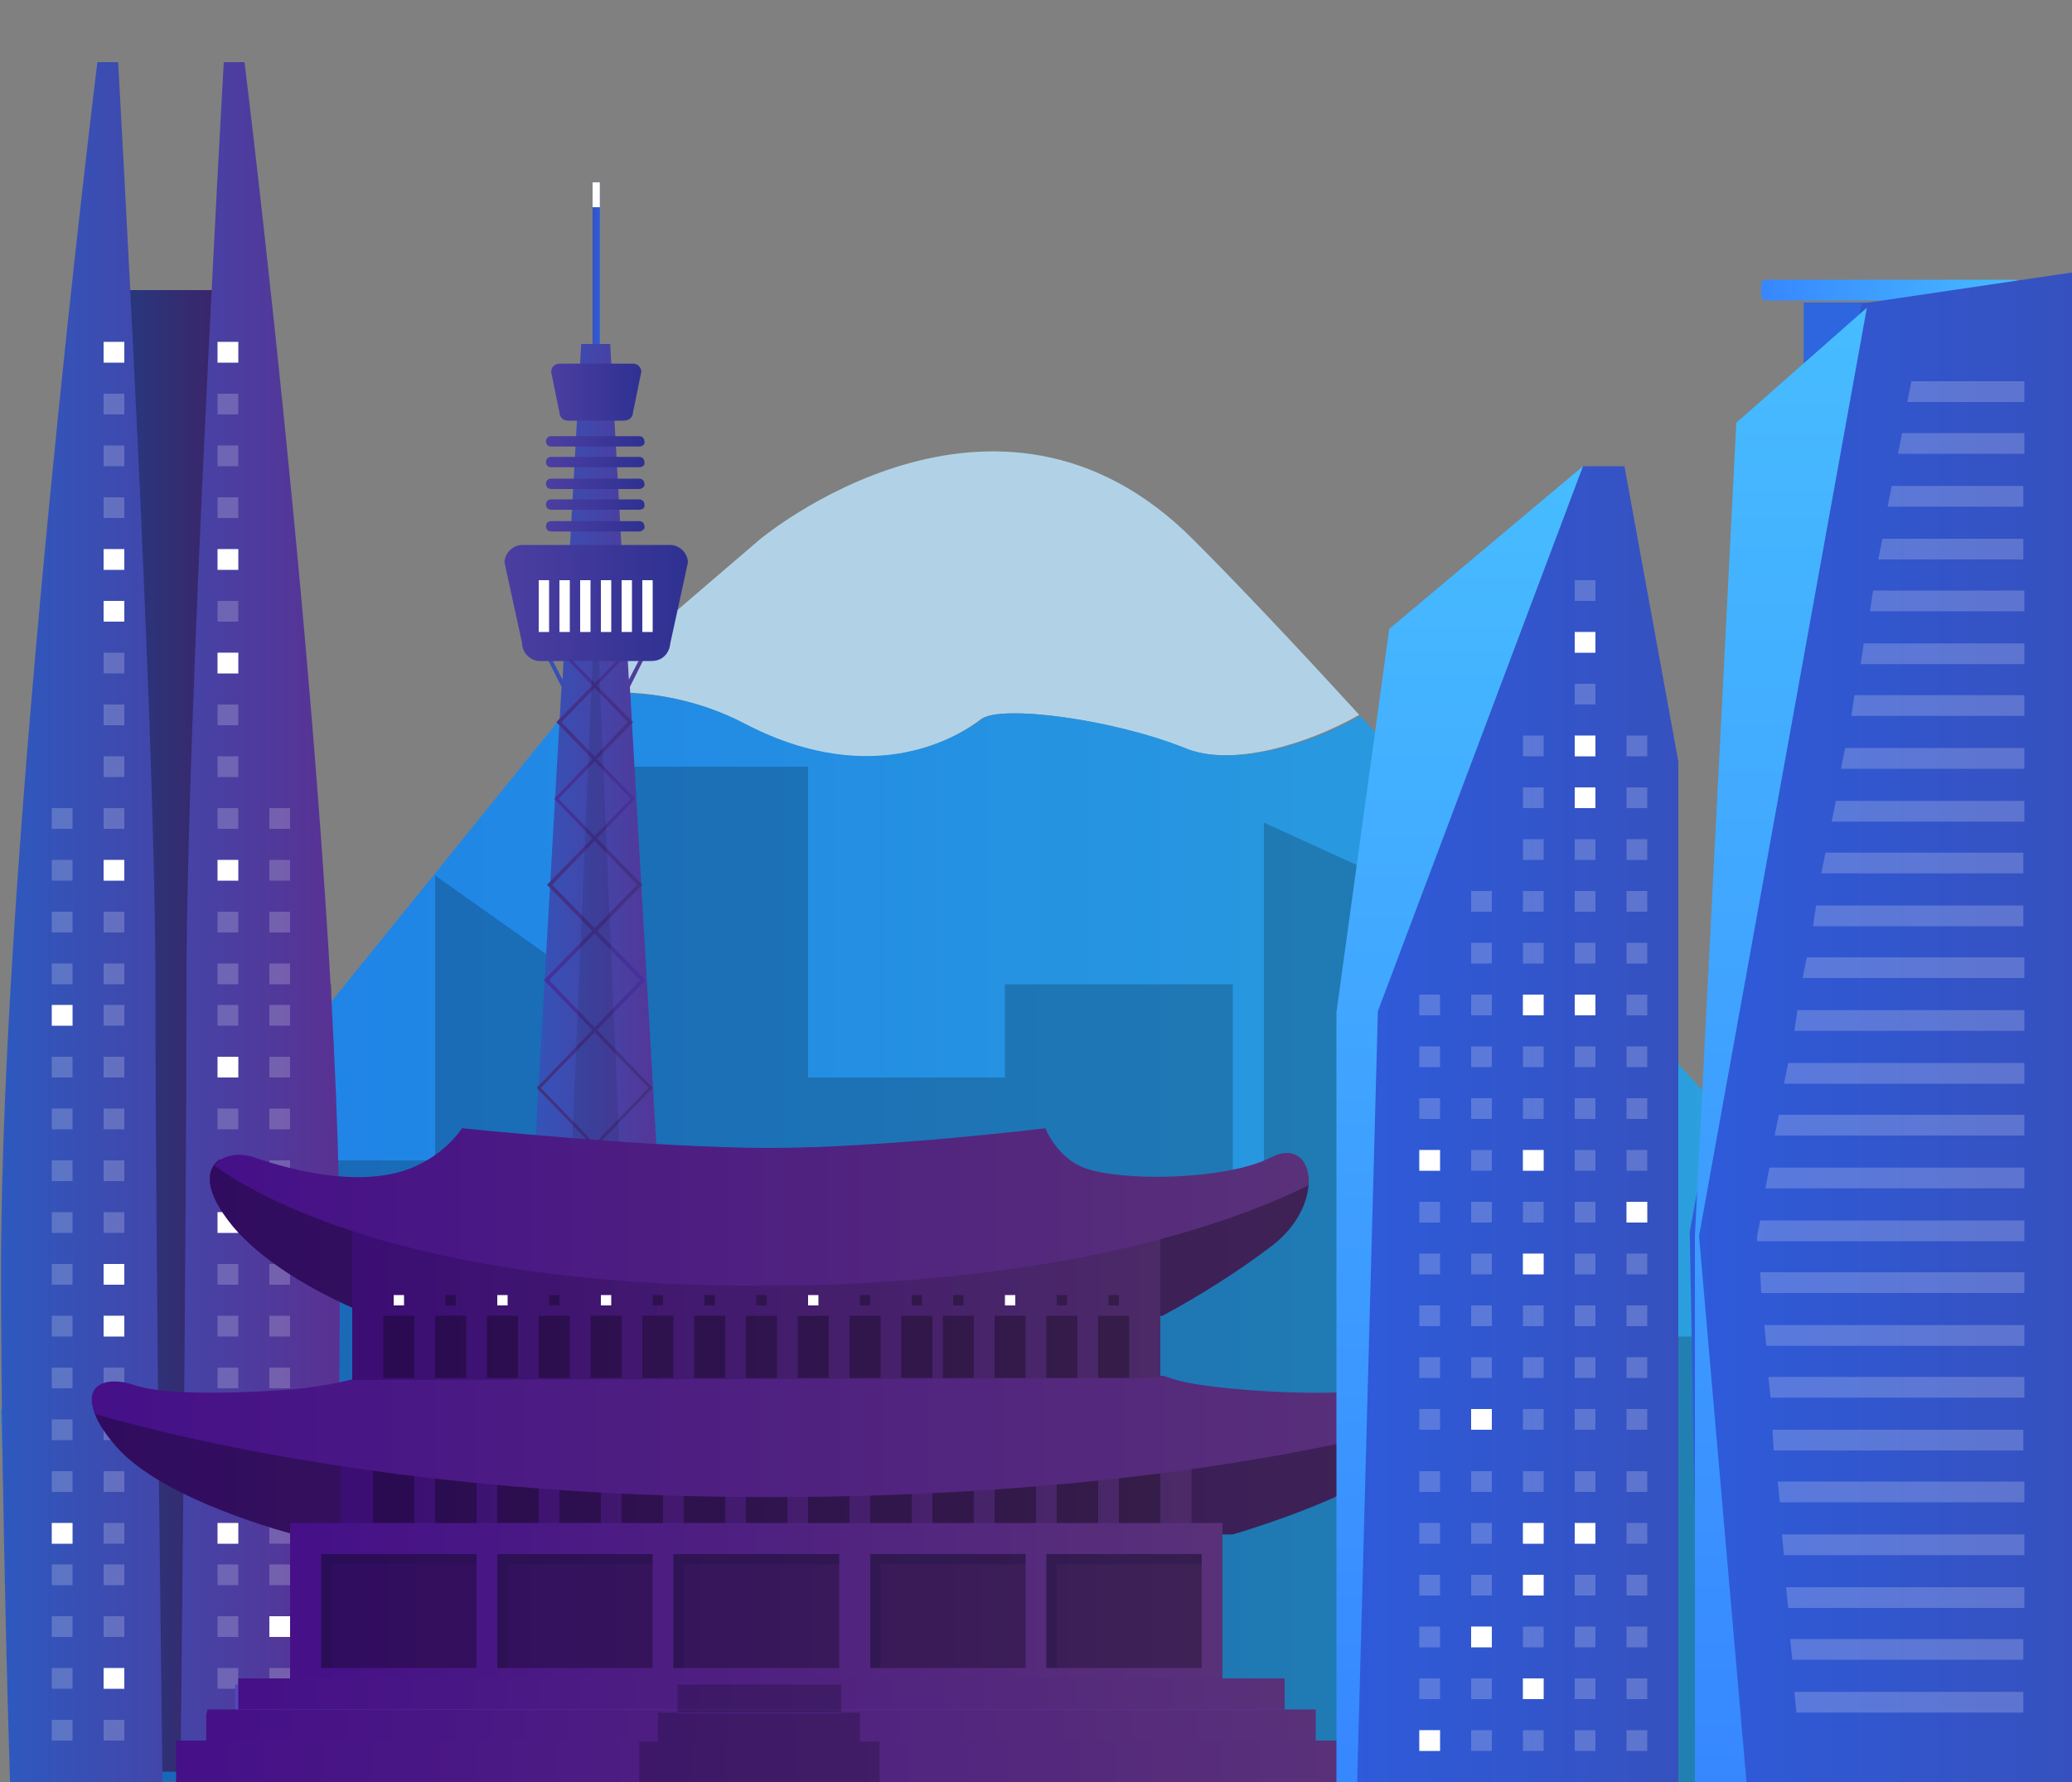 <?xml version="1.0" encoding="utf-8"?>
<!-- Generator: Adobe Illustrator 23.1.0, SVG Export Plug-In . SVG Version: 6.00 Build 0)  -->
<svg version="1.1" id="Warstwa_1" xmlns="http://www.w3.org/2000/svg" xmlns:xlink="http://www.w3.org/1999/xlink" x="0px" y="0px"
	 viewBox="0 0 200 172" style="enable-background:new 0 0 200 172;" xml:space="preserve">
<rect x="0" y="0" width="200" height="172" fill="#808080" stroke="none"/>
<style type="text/css">
	.st0{display:none;}
	.st1{display:inline;fill:url(#SVGID_1_);}
	.st2{display:inline;}
	.st3{opacity:0.2;clip-path:url(#SVGID_3_);enable-background:new    ;}
	.st4{opacity:0.2;clip-path:url(#SVGID_5_);enable-background:new    ;}
	.st5{opacity:0.8;fill:#BDE6FF;enable-background:new    ;}
	.st6{fill:url(#SVGID_6_);}
	.st7{opacity:0.2;enable-background:new    ;}
	.st8{display:inline;fill-rule:evenodd;clip-rule:evenodd;fill:#42B7FD;}
	.st9{display:inline;fill-rule:evenodd;clip-rule:evenodd;fill:#2D66DE;}
	.st10{display:inline;opacity:0.2;fill-rule:evenodd;clip-rule:evenodd;fill:#FFFFFF;enable-background:new    ;}
	.st11{display:inline;fill-rule:evenodd;clip-rule:evenodd;fill:#FFFFFF;}
	.st12{fill-rule:evenodd;clip-rule:evenodd;fill:url(#Kształt_100_2_);}
	.st13{opacity:0.3;fill-rule:evenodd;clip-rule:evenodd;enable-background:new    ;}
	.st14{fill-rule:evenodd;clip-rule:evenodd;fill:url(#Kształt_99_1_);}
	.st15{opacity:0.2;fill-rule:evenodd;clip-rule:evenodd;fill:#FFFFFF;enable-background:new    ;}
	.st16{fill-rule:evenodd;clip-rule:evenodd;fill:#FFFFFF;}
	.st17{fill:url(#SVGID_7_);}
	.st18{fill:url(#SVGID_8_);}
	.st19{fill:url(#SVGID_9_);}
	.st20{fill:url(#SVGID_10_);}
	.st21{fill:url(#SVGID_11_);}
	.st22{fill:url(#SVGID_12_);}
	.st23{fill:url(#SVGID_13_);}
	.st24{fill:url(#SVGID_14_);}
	.st25{fill:url(#SVGID_15_);}
	.st26{fill:url(#SVGID_16_);}
	.st27{fill:url(#SVGID_17_);}
	.st28{opacity:0.1;enable-background:new    ;}
	.st29{fill:#FFFFFF;}
	.st30{fill:url(#SVGID_18_);}
	.st31{fill-rule:evenodd;clip-rule:evenodd;fill:url(#Kształt_101_kopia_2_2_);}
	.st32{fill:url(#Prostokąt_9_2_);}
	.st33{opacity:0.15;enable-background:new    ;}
	.st34{fill:#5249B6;}
	.st35{fill:url(#Prostokąt_10_kopia_3_1_);}
	.st36{fill:#564DB8;}
	.st37{fill:url(#Prostokąt_10_kopia_4_2_);}
	.st38{fill:url(#Prostokąt_10_kopia_4_3_);}
	.st39{fill:url(#Prostokąt_10_kopia_2_1_);}
	.st40{opacity:0.2;fill-rule:evenodd;clip-rule:evenodd;enable-background:new    ;}
	.st41{fill:url(#Prostokąt_8_1_);}
	.st42{opacity:0.2;fill-rule:evenodd;clip-rule:evenodd;fill:#0F0F3B;enable-background:new    ;}
	.st43{fill-rule:evenodd;clip-rule:evenodd;fill:url(#Kształt_101_kopia_2-2_1_);}
	.st44{fill-rule:evenodd;clip-rule:evenodd;fill:url(#Kształt_101_kopia_2_);}
	.st45{fill:url(#Prostokąt_7_2_);}
	.st46{fill-rule:evenodd;clip-rule:evenodd;fill:url(#Kształt_101_1_);}
	.st47{display:inline;fill-rule:evenodd;clip-rule:evenodd;fill:#0F81E1;}
	.st48{fill:url(#Prostokąt_zaokrąglony_2_1_);}
	.st49{fill:#2D66DE;}
	.st50{fill-rule:evenodd;clip-rule:evenodd;fill:url(#Kształt_83_kopia_4_1_);}
	.st51{fill-rule:evenodd;clip-rule:evenodd;fill:url(#Kształt_93_kopia_6_1_);}
	.st52{fill-rule:evenodd;clip-rule:evenodd;fill:url(#Kształt_83_2_);}
	.st53{fill-rule:evenodd;clip-rule:evenodd;fill:url(#Kształt_93_kopia_1_);}
	.st54{fill:url(#SVGID_19_);stroke:url(#SVGID_20_);stroke-linecap:round;stroke-miterlimit:10;}
	.st55{fill:url(#SVGID_21_);stroke:url(#SVGID_22_);stroke-linecap:round;stroke-miterlimit:10;}
	.st56{fill:url(#SVGID_23_);stroke:url(#SVGID_24_);stroke-linecap:round;stroke-miterlimit:10;}
	.st57{fill:url(#SVGID_25_);stroke:url(#SVGID_26_);stroke-linecap:round;stroke-miterlimit:10;}
	.st58{fill:url(#SVGID_27_);stroke:url(#SVGID_28_);stroke-linecap:round;stroke-miterlimit:10;}
	.st59{fill:url(#SVGID_29_);stroke:url(#SVGID_30_);stroke-linecap:round;stroke-miterlimit:10;}
	.st60{fill:url(#SVGID_31_);stroke:url(#SVGID_32_);stroke-linecap:round;stroke-miterlimit:10;}
	.st61{fill:url(#SVGID_33_);stroke:url(#SVGID_34_);stroke-linecap:round;stroke-miterlimit:10;}
	.st62{fill:url(#SVGID_35_);stroke:url(#SVGID_36_);stroke-linecap:round;stroke-miterlimit:10;}
	.st63{fill:url(#SVGID_37_);stroke:url(#SVGID_38_);stroke-linecap:round;stroke-miterlimit:10;}
	.st64{fill:url(#SVGID_39_);stroke:url(#SVGID_40_);stroke-linecap:round;stroke-miterlimit:10;}
	.st65{fill:url(#SVGID_41_);stroke:url(#SVGID_42_);stroke-linecap:round;stroke-miterlimit:10;}
	.st66{fill:url(#SVGID_43_);stroke:url(#SVGID_44_);stroke-linecap:round;stroke-miterlimit:10;}
	.st67{fill:url(#SVGID_45_);stroke:url(#SVGID_46_);stroke-linecap:round;stroke-miterlimit:10;}
	.st68{fill:url(#SVGID_47_);}
	.st69{fill:url(#SVGID_48_);}
	.st70{fill:url(#SVGID_49_);}
	.st71{fill:url(#SVGID_50_);}
	.st72{fill:#373E9B;}
	.st73{fill:url(#SVGID_51_);}
	.st74{opacity:0.1;fill:#FFFFFF;enable-background:new    ;}
	.st75{fill:url(#SVGID_52_);}
	.st76{fill:url(#SVGID_53_);}
	.st77{opacity:0.2;}
	.st78{opacity:0.3;fill:#FFFFFF;enable-background:new    ;}
	.st79{fill:url(#SVGID_54_);}
	.st80{opacity:0.3;enable-background:new    ;}
	.st81{opacity:0.44;enable-background:new    ;}
	.st82{opacity:0.5;}
	.st83{opacity:0.3;fill:none;stroke:#FFFFFF;stroke-miterlimit:10;enable-background:new    ;}
	.st84{opacity:0.3;fill:none;stroke:#FFFFFF;stroke-width:1;stroke-miterlimit:10;enable-background:new    ;}
	.st85{opacity:0.3;fill:none;stroke:#FFFFFF;stroke-width:1;stroke-miterlimit:10.001;enable-background:new    ;}
	.st86{opacity:0.3;fill:none;stroke:#FFFFFF;stroke-width:1;stroke-miterlimit:10;enable-background:new    ;}
	.st87{fill:url(#SVGID_55_);}
	.st88{fill:url(#SVGID_56_);}
	.st89{opacity:0.2;fill:#FFFFFF;enable-background:new    ;}
	.st90{fill:url(#SVGID_57_);}
	.st91{opacity:0.13;enable-background:new    ;}
	.st92{fill:url(#SVGID_58_);}
	.st93{fill:url(#SVGID_59_);}
	.st94{fill:url(#SVGID_60_);}
	.st95{fill:url(#SVGID_61_);}
	.st96{fill:url(#SVGID_62_);}
	.st97{fill:url(#SVGID_63_);}
	.st98{fill:none;stroke:url(#SVGID_64_);stroke-linecap:round;stroke-linejoin:round;stroke-miterlimit:10;}
	.st99{fill:none;stroke:url(#SVGID_65_);stroke-linecap:round;stroke-linejoin:round;stroke-miterlimit:10;}
	.st100{fill:url(#SVGID_66_);}
	.st101{fill:url(#SVGID_67_);}
	.st102{fill:url(#SVGID_68_);}
	.st103{fill:url(#SVGID_69_);}
	.st104{fill:url(#SVGID_70_);}
	.st105{fill:url(#SVGID_71_);}
	.st106{fill:url(#SVGID_72_);}
	.st107{fill:url(#SVGID_73_);}
	.st108{fill:url(#SVGID_74_);}
	.st109{fill:none;stroke:url(#SVGID_75_);stroke-linecap:round;stroke-linejoin:round;stroke-miterlimit:10;}
	.st110{fill:none;stroke:url(#SVGID_76_);stroke-linecap:round;stroke-linejoin:round;stroke-miterlimit:10;}
</style>
<g>
	<g id="landscape" class="st0">
		
			<linearGradient id="SVGID_1_" gradientUnits="userSpaceOnUse" x1="101.5" y1="4643" x2="101.5" y2="4495.384" gradientTransform="matrix(1 0 0 1 0 -4470)">
			<stop  offset="0" style="stop-color:#1D7EE8"/>
			<stop  offset="1" style="stop-color:#2EA7DB"/>
		</linearGradient>
		<path class="st1" d="M16,111.5V173h171v-62.2c0-49.2-41.6-88.7-91.5-85.2C50.6,28.7,16,66.5,16,111.5z"/>
		<g class="st2">
			<g>
				<g>
					<g>
						<g>
							<g>
								<defs>
									<path id="SVGID_2_" d="M15.9,111v61.5H187v-62.2c0-49.2-41.6-88.7-91.6-85.2C50.5,28.2,15.9,66,15.9,111z"/>
								</defs>
								<clipPath id="SVGID_3_">
									<use xlink:href="#SVGID_2_"  style="overflow:visible;"/>
								</clipPath>
								<polygon class="st3" points="151.3,55 142,104 124,104 124,60 95,60 95,103.6 95,104 82,104 82,91 58,91 58,132.4 50,144.5 
									50,75 16,75 16,172 187,172 188.6,55 								"/>
							</g>
						</g>
					</g>
				</g>
			</g>
			<g>
				<g>
					<g>
						<g>
							<g>
								<defs>
									<path id="SVGID_4_" d="M15.9,111v61.5H187v-62.2c0-49.2-41.6-88.7-91.6-85.2C50.5,28.2,15.9,66,15.9,111z"/>
								</defs>
								<clipPath id="SVGID_5_">
									<use xlink:href="#SVGID_4_"  style="overflow:visible;"/>
								</clipPath>
								<rect x="16" y="155" class="st4" width="183" height="18"/>
							</g>
						</g>
					</g>
				</g>
			</g>
		</g>
	</g>
	<g id="landscape_1_">
		<path class="st5" d="M71.9,69.9c12.6,6.6,21,0.9,22.8-0.5c1.9-1.4,12.6,0,19.6,2.8c4.6,1.9,12-0.4,16.9-3.2
			c-6.4-7-12-12.9-16-16.9c-19.1-19.2-41.9,0-41.9,0l-17.5,15C61.4,66.3,67,67.3,71.9,69.9z"/>
		
			<linearGradient id="SVGID_6_" gradientUnits="userSpaceOnUse" x1="0.1" y1="-577.386" x2="200.3" y2="-577.386" gradientTransform="matrix(1 0 0 -1 0 -457.95)">
			<stop  offset="0" style="stop-color:#1D7EE8"/>
			<stop  offset="1" style="stop-color:#2EA7DB"/>
		</linearGradient>
		<path class="st6" d="M23.9,172H200l0.3-27c0,0-44.9-49.8-69-75.9c-4.9,2.8-12.4,5-16.9,3.1c-7-2.8-17.7-4.2-19.6-2.8
			c-1.9,1.4-10.2,7-22.8,0.5c-4.9-2.6-10.6-3.5-16.1-2.8l-55.8,69l1.1,35.8L23.9,172L23.9,172"/>
		<polygon class="st7" points="178,129 155,129 155,113 143,113 143,89 122,79.4 122,113 119,113 119,95 97,95 97,104 78,104 78,74 
			61,74 61,104 55,104 55,93.7 42,84.5 42,112 32,112 32,95 7,95 7,123.4 7,145.6 7,172 178,172 		"/>
	</g>
	<g id="left_-_2" class="st0">
		<path id="Kształt_115" class="st8" d="M54.6,57.1l2.1,1.7v16.5L61,80v21.6l4.2,4.7V124l4.7,5.5v16.9l4.2,4.7v20.8h-2.5v-17.8
			l-5.5-6.4l-0.4-17.4l-4.7-5.1l0.4-17.4l-3.4-4.7V80.4l-4.2-3L54.6,57.1z"/>
		<path id="Kształt_83" class="st9" d="M32.6,57.1H55v18.6l4.2,5.5V102l4.2,5.5v17.4l4.2,5.5v16.5l4.2,5.5v19.5H32.6V57.1z"/>
		<path id="Prostokąt_16" class="st10" d="M36.8,167.2h1.7v1.7h-1.7V167.2z M41.1,167.2h1.7v1.7h-1.7V167.2z M45.3,167.2H47v1.7
			h-1.7V167.2z M49.5,167.2h1.7v1.7h-1.7V167.2z M53.8,167.2h1.7v1.7h-1.7V167.2z M36.8,163h1.7v1.7h-1.7V163z M41.1,163h1.7v1.7
			h-1.7V163z M45.3,163H47v1.7h-1.7V163z M49.5,163h1.7v1.7h-1.7V163z M53.8,163h1.7v1.7h-1.7V163z M36.8,158.8h1.7v1.7h-1.7V158.8z
			 M41.1,158.8h1.7v1.7h-1.7V158.8z M45.3,158.8H47v1.7h-1.7V158.8z M49.5,158.8h1.7v1.7h-1.7V158.8z M53.8,158.8h1.7v1.7h-1.7
			V158.8z M36.8,154.5h1.7v1.7h-1.7V154.5z M41.1,154.5h1.7v1.7h-1.7V154.5z M45.3,154.5H47v1.7h-1.7V154.5z M49.5,154.5h1.7v1.7
			h-1.7V154.5z M53.8,154.5h1.7v1.7h-1.7V154.5z M36.8,150.3h1.7v1.7h-1.7V150.3z M41.1,150.3h1.7v1.7h-1.7V150.3z M45.3,150.3H47
			v1.7h-1.7V150.3z M49.5,150.3h1.7v1.7h-1.7V150.3z M53.8,150.3h1.7v1.7h-1.7V150.3z M36.8,146.1h1.7v1.7h-1.7V146.1z M41.1,146.1
			h1.7v1.7h-1.7V146.1z M45.3,146.1H47v1.7h-1.7V146.1z M49.5,146.1h1.7v1.7h-1.7V146.1z M53.8,146.1h1.7v1.7h-1.7V146.1z
			 M36.8,141.8h1.7v1.7h-1.7V141.8z M41.1,141.8h1.7v1.7h-1.7V141.8z M45.3,141.8H47v1.7h-1.7V141.8z M49.5,141.8h1.7v1.7h-1.7
			V141.8z M53.8,141.8h1.7v1.7h-1.7V141.8z M36.8,137.6h1.7v1.7h-1.7V137.6z M41.1,137.6h1.7v1.7h-1.7V137.6z M45.3,137.6H47v1.7
			h-1.7V137.6z M49.5,137.6h1.7v1.7h-1.7V137.6z M53.8,137.6h1.7v1.7h-1.7V137.6z M36.8,133.4h1.7v1.7h-1.7V133.4z M41.1,133.4h1.7
			v1.7h-1.7V133.4z M45.3,133.4H47v1.7h-1.7V133.4z M49.5,133.4h1.7v1.7h-1.7V133.4z M53.8,133.4h1.7v1.7h-1.7V133.4z M36.8,129.1
			h1.7v1.7h-1.7V129.1z M41.1,129.1h1.7v1.7h-1.7V129.1z M45.3,129.1H47v1.7h-1.7V129.1z M49.5,129.1h1.7v1.7h-1.7V129.1z
			 M53.8,129.1h1.7v1.7h-1.7V129.1z M36.8,124.9h1.7v1.7h-1.7V124.9z M41.1,124.9h1.7v1.7h-1.7V124.9z M45.3,124.9H47v1.7h-1.7
			V124.9z M49.5,124.9h1.7v1.7h-1.7V124.9z M53.8,124.9h1.7v1.7h-1.7V124.9z M36.8,120.7h1.7v1.7h-1.7V120.7z M41.1,120.7h1.7v1.7
			h-1.7V120.7z M45.3,120.7H47v1.7h-1.7V120.7z M49.5,120.7h1.7v1.7h-1.7V120.7z M53.8,120.7h1.7v1.7h-1.7V120.7z M36.8,116.4h1.7
			v1.7h-1.7V116.4z M41.1,116.4h1.7v1.7h-1.7V116.4z M45.3,116.4H47v1.7h-1.7V116.4z M49.5,116.4h1.7v1.7h-1.7V116.4z M53.8,116.4
			h1.7v1.7h-1.7V116.4z M36.8,112.2h1.7v1.7h-1.7V112.2z M41.1,112.2h1.7v1.7h-1.7V112.2z M45.3,112.2H47v1.7h-1.7V112.2z
			 M49.5,112.2h1.7v1.7h-1.7V112.2z M53.8,112.2h1.7v1.7h-1.7V112.2z M36.8,107.9h1.7v1.7h-1.7V107.9z M41.1,107.9h1.7v1.7h-1.7
			V107.9z M45.3,107.9H47v1.7h-1.7V107.9z M49.5,107.9h1.7v1.7h-1.7V107.9z M53.8,107.9h1.7v1.7h-1.7V107.9z M41.1,103.7h1.7v1.7
			h-1.7V103.7z M45.3,103.7H47v1.7h-1.7V103.7z M49.5,103.7h1.7v1.7h-1.7V103.7z M53.8,103.7h1.7v1.7h-1.7V103.7z M41.1,99.5h1.7
			v1.7h-1.7V99.5z M45.3,99.5H47v1.7h-1.7V99.5z M49.5,99.5h1.7v1.7h-1.7V99.5z M53.8,99.5h1.7v1.7h-1.7V99.5z M45.3,95.2H47v1.7
			h-1.7V95.2z M49.5,95.2h1.7v1.7h-1.7V95.2z M53.8,95.2h1.7v1.7h-1.7V95.2z M45.3,91H47v1.7h-1.7V91z M49.5,91h1.7v1.7h-1.7V91z
			 M53.8,91h1.7v1.7h-1.7V91z M45.3,86.8H47v1.7h-1.7V86.8z M49.5,86.8h1.7v1.7h-1.7V86.8z M53.8,86.8h1.7v1.7h-1.7V86.8z
			 M49.5,82.5h1.7v1.7h-1.7V82.5z M49.5,78.3h1.7V80h-1.7V78.3z M49.5,74.1h1.7v1.7h-1.7V74.1z M36.8,103.7h1.7v1.7h-1.7V103.7z
			 M36.8,99.5h1.7v1.7h-1.7V99.5z M36.8,95.2h1.7v1.7h-1.7V95.2z M36.8,91h1.7v1.7h-1.7V91z M36.8,86.8h1.7v1.7h-1.7V86.8z
			 M36.8,82.5h1.7v1.7h-1.7V82.5z M36.8,78.3h1.7V80h-1.7V78.3z M36.8,74.1h1.7v1.7h-1.7V74.1z M36.8,69.8h1.7v1.7h-1.7V69.8z
			 M36.8,65.6h1.7v1.7h-1.7V65.6z M41.1,95.2h1.7v1.7h-1.7V95.2z M41.1,91h1.7v1.7h-1.7V91z M41.1,86.8h1.7v1.7h-1.7V86.8z
			 M41.1,82.5h1.7v1.7h-1.7V82.5z M41.1,78.3h1.7V80h-1.7V78.3z M41.1,74.1h1.7v1.7h-1.7V74.1z M41.1,69.8h1.7v1.7h-1.7V69.8z
			 M41.1,65.6h1.7v1.7h-1.7V65.6z M45.3,82.5H47v1.7h-1.7V82.5z M45.3,78.3H47V80h-1.7V78.3z M45.3,74.1H47v1.7h-1.7V74.1z
			 M45.3,69.8H47v1.7h-1.7V69.8z M45.3,65.6H47v1.7h-1.7V65.6z M49.5,69.8h1.7v1.7h-1.7V69.8z M49.5,65.6h1.7v1.7h-1.7V65.6z
			 M53.8,82.5h1.7v1.7h-1.7V82.5z M58,167.2h1.7v1.7H58V167.2z M58,163h1.7v1.7H58V163z M58,158.8h1.7v1.7H58V158.8z M58,154.5h1.7
			v1.7H58V154.5z M58,150.3h1.7v1.7H58V150.3z M58,146.1h1.7v1.7H58V146.1z M58,141.8h1.7v1.7H58V141.8z M58,137.6h1.7v1.7H58V137.6
			z M58,133.4h1.7v1.7H58V133.4z M58,129.1h1.7v1.7H58V129.1z M58,124.9h1.7v1.7H58V124.9z M58,120.7h1.7v1.7H58V120.7z M58,116.4
			h1.7v1.7H58V116.4z M58,112.2h1.7v1.7H58V112.2z M58,107.9h1.7v1.7H58V107.9z M62.2,167.2h1.7v1.7h-1.7V167.2z M62.2,163h1.7v1.7
			h-1.7V163z M62.2,158.8h1.7v1.7h-1.7V158.8z M62.2,154.5h1.7v1.7h-1.7V154.5z M62.2,150.3h1.7v1.7h-1.7V150.3z M62.2,146.1h1.7
			v1.7h-1.7V146.1z M62.2,141.8h1.7v1.7h-1.7V141.8z M62.2,137.6h1.7v1.7h-1.7V137.6z M62.2,133.4h1.7v1.7h-1.7V133.4z M62.2,129.1
			h1.7v1.7h-1.7V129.1z M66.5,167.2h1.7v1.7h-1.7V167.2z M66.5,163h1.7v1.7h-1.7V163z M66.5,158.8h1.7v1.7h-1.7V158.8z M66.5,154.5
			h1.7v1.7h-1.7V154.5z M36.8,61.4h1.7V63h-1.7V61.4z M41.1,61.4h1.7V63h-1.7V61.4z M45.3,61.4H47V63h-1.7V61.4z M49.5,61.4h1.7V63
			h-1.7V61.4z"/>
		<path id="Prostokąt_16_kopia" class="st11" d="M36.8,167.2h1.7v1.7h-1.7V167.2z M45.3,163H47v1.7h-1.7V163z M41.1,158.8h1.7v1.7
			h-1.7V158.8z M45.3,154.5H47v1.7h-1.7V154.5z M45.3,150.3H47v1.7h-1.7V150.3z M49.5,150.3h1.7v1.7h-1.7V150.3z M41.1,141.8h1.7
			v1.7h-1.7V141.8z M45.3,129.1H47v1.7h-1.7V129.1z M53.8,124.9h1.7v1.7h-1.7V124.9z M36.8,120.7h1.7v1.7h-1.7V120.7z M45.3,120.7
			H47v1.7h-1.7V120.7z M45.3,107.9H47v1.7h-1.7V107.9z M49.5,107.9h1.7v1.7h-1.7V107.9z M45.3,99.5H47v1.7h-1.7V99.5z M49.5,86.8
			h1.7v1.7h-1.7V86.8z M49.5,78.3h1.7V80h-1.7V78.3z M45.3,86.8H47v1.7h-1.7V86.8z M41.1,82.5h1.7v1.7h-1.7V82.5z M41.1,78.3h1.7V80
			h-1.7V78.3z M45.3,61.4H47V63h-1.7V61.4z M36.8,74.1h1.7v1.7h-1.7V74.1z M36.8,107.9h1.7v1.7h-1.7V107.9z M58,107.9h1.7v1.7H58
			V107.9z M58,112.2h1.7v1.7H58V112.2z M58,116.4h1.7v1.7H58V116.4z M58,137.6h1.7v1.7H58V137.6z M58,141.8h1.7v1.7H58V141.8z
			 M58,146.1h1.7v1.7H58V146.1z M58,154.5h1.7v1.7H58V154.5z M62.2,158.8h1.7v1.7h-1.7V158.8z"/>
	</g>
	<g id="left_-_1">
		
			<linearGradient id="Kształt_100_2_" gradientUnits="userSpaceOnUse" x1="8.861" y1="74.5" x2="22.139" y2="74.5" gradientTransform="matrix(1 0 0 -1 0 174)">
			<stop  offset="0" style="stop-color:#2E59BF"/>
			<stop  offset="1" style="stop-color:#593192"/>
		</linearGradient>
		<path id="Kształt_100" class="st12" d="M9.8,28h12.3v143H8.9L9.8,28z"/>
		<path id="Kształt_100_1_" class="st13" d="M9.8,28h12.3v143H8.9L9.8,28z"/>
		
			<linearGradient id="Kształt_99_1_" gradientUnits="userSpaceOnUse" x1="0.133" y1="84.5" x2="32.834" y2="84.5" gradientTransform="matrix(1 0 0 -1 0 174)">
			<stop  offset="0" style="stop-color:#2E59BF"/>
			<stop  offset="1" style="stop-color:#593192"/>
		</linearGradient>
		<path id="Kształt_99" class="st14" d="M1,173c0,0-0.9-27.4-0.9-50.3C0.1,81,9.4,6,9.4,6h2c0,0,3.6,63.2,3.6,88.9
			s0.7,78.1,0.7,78.1H1z M32,173c0,0,0.8-27.4,0.8-50.3C32.9,81,23.6,6,23.6,6h-2c0,0-3.6,63.2-3.6,88.9S17.4,173,17.4,173H32z"/>
		<path id="Prostokąt_16_kopia_2" class="st15" d="M5,166h2v2H5V166z M10,166h2v2h-2V166z M5,161h2v2H5V161z M10,161h2v2h-2V161z
			 M5,156h2v2H5V156z M10,156h2v2h-2V156z M5,151h2v2H5V151z M10,151h2v2h-2V151z M5,147h2v2H5V147z M10,147h2v2h-2V147z M5,142h2v2
			H5V142z M10,142h2v2h-2V142z M5,137h2v2H5V137z M10,137h2v2h-2V137z M5,132h2v2H5V132z M10,132h2v2h-2V132z M5,127h2v2H5V127z
			 M10,127h2v2h-2V127z M5,122h2v2H5V122z M10,122h2v2h-2V122z M5,117h2v2H5V117z M10,117h2v2h-2V117z M5,112h2v2H5V112z M10,112h2
			v2h-2V112z M5,107h2v2H5V107z M10,107h2v2h-2V107z M5,102h2v2H5V102z M10,102h2v2h-2V102z M5,97h2v2H5V97z M10,97h2v2h-2V97z
			 M5,93h2v2H5V93z M10,93h2v2h-2V93z M5,88h2v2H5V88z M10,88h2v2h-2V88z M5,83h2v2H5V83z M10,83h2v2h-2V83z M5,78h2v2H5V78z M10,78
			h2v2h-2V78z M10,73h2v2h-2V73z M10,68h2v2h-2V68z M10,63h2v2h-2V63z M10,58h2v2h-2V58z M10,53h2v2h-2V53z M10,48h2v2h-2V48z
			 M10,43h2v2h-2V43z M10,38h2v2h-2V38z M10,33h2v2h-2V33z"/>
		<path id="Prostokąt_16_kopia_3" class="st16" d="M10,161h2v2h-2V161z M5,147h2v2H5V147z M10,127h2v2h-2V127z M10,122h2v2h-2V122z
			 M5,97h2v2H5V97z M10,83h2v2h-2V83z M10,58h2v2h-2V58z M10,53h2v2h-2V53z M10,33h2v2h-2V33z"/>
		<path id="Prostokąt_16_kopia_4" class="st15" d="M26,166h2v2h-2V166z M21,166h2v2h-2V166z M26,161h2v2h-2V161z M21,161h2v2h-2
			V161z M26,156h2v2h-2V156z M21,156h2v2h-2V156z M26,151h2v2h-2V151z M21,151h2v2h-2V151z M26,147h2v2h-2V147z M21,147h2v2h-2V147z
			 M26,142h2v2h-2V142z M21,142h2v2h-2V142z M26,137h2v2h-2V137z M21,137h2v2h-2V137z M26,132h2v2h-2V132z M21,132h2v2h-2V132z
			 M26,127h2v2h-2V127z M21,127h2v2h-2V127z M26,122h2v2h-2V122z M21,122h2v2h-2V122z M26,117h2v2h-2V117z M21,117h2v2h-2V117z
			 M26,112h2v2h-2V112z M21,112h2v2h-2V112z M26,107h2v2h-2V107z M21,107h2v2h-2V107z M26,102h2v2h-2V102z M21,102h2v2h-2V102z
			 M26,97h2v2h-2V97z M21,97h2v2h-2V97z M26,93h2v2h-2V93z M21,93h2v2h-2V93z M26,88h2v2h-2V88z M21,88h2v2h-2V88z M26,83h2v2h-2V83
			z M21,83h2v2h-2V83z M26,78h2v2h-2V78z M21,78h2v2h-2V78z M21,73h2v2h-2V73z M21,68h2v2h-2V68z M21,63h2v2h-2V63z M21,58h2v2h-2
			V58z M21,53h2v2h-2V53z M21,48h2v2h-2V48z M21,43h2v2h-2V43z M21,38h2v2h-2V38z M21,33h2v2h-2V33z"/>
		<path id="Prostokąt_16_kopia_4-2" class="st16" d="M26,156h2v2h-2V156z M21,147h2v2h-2V147z M21,117h2v2h-2V117z M26,117h2v2h-2
			V117z M21,102h2v2h-2V102z M21,83h2v2h-2V83z M21,63h2v2h-2V63z M21,53h2v2h-2V53z M21,33h2v2h-2V33z"/>
	</g>
	<g id="Warstwa_8">
		<g>
			
				<linearGradient id="SVGID_7_" gradientUnits="userSpaceOnUse" x1="49.7" y1="85.25" x2="65.328" y2="85.25" gradientTransform="matrix(1 0 0 -1 0 174)">
				<stop  offset="0" style="stop-color:#2E59BF"/>
				<stop  offset="1" style="stop-color:#593192"/>
			</linearGradient>
			<polygon class="st17" points="65.3,144.3 60.8,66.3 62.4,63.1 62.1,62.9 60.7,65.6 58.9,33.2 56.1,33.2 54.3,65.6 52.9,62.9 
				52.6,63.1 54.2,66.3 49.7,144.3 			"/>
			
				<linearGradient id="SVGID_8_" gradientUnits="userSpaceOnUse" x1="48.667" y1="115.8" x2="66.333" y2="115.8" gradientTransform="matrix(1 0 0 -1 0 174)">
				<stop  offset="0" style="stop-color:#4C3EA1"/>
				<stop  offset="1" style="stop-color:#2E3192"/>
			</linearGradient>
			<path class="st18" d="M62.9,63.8H52.1c-0.9,0-1.7-0.8-1.7-1.7l-1.7-7.8c0-0.9,0.8-1.7,1.7-1.7h14.3c0.9,0,1.7,0.8,1.7,1.7
				l-1.7,7.8C64.6,63.1,63.9,63.8,62.9,63.8z"/>
			
				<linearGradient id="SVGID_9_" gradientUnits="userSpaceOnUse" x1="52.744" y1="131.4" x2="62.263" y2="131.4" gradientTransform="matrix(1 0 0 -1 0 174)">
				<stop  offset="0" style="stop-color:#4C3EA1"/>
				<stop  offset="1" style="stop-color:#2E3192"/>
			</linearGradient>
			<path class="st19" d="M61.7,43.1h-8.5c-0.3,0-0.5-0.2-0.5-0.5l0,0c0-0.3,0.2-0.5,0.5-0.5h8.5c0.3,0,0.5,0.2,0.5,0.5l0,0
				C62.3,42.9,62,43.1,61.7,43.1z"/>
			
				<linearGradient id="SVGID_10_" gradientUnits="userSpaceOnUse" x1="52.744" y1="129.4" x2="62.263" y2="129.4" gradientTransform="matrix(1 0 0 -1 0 174)">
				<stop  offset="0" style="stop-color:#4C3EA1"/>
				<stop  offset="1" style="stop-color:#2E3192"/>
			</linearGradient>
			<path class="st20" d="M61.7,45.1h-8.5c-0.3,0-0.5-0.2-0.5-0.5l0,0c0-0.3,0.2-0.5,0.5-0.5h8.5c0.3,0,0.5,0.2,0.5,0.5l0,0
				C62.3,44.9,62,45.1,61.7,45.1z"/>
			
				<linearGradient id="SVGID_11_" gradientUnits="userSpaceOnUse" x1="52.744" y1="127.3" x2="62.263" y2="127.3" gradientTransform="matrix(1 0 0 -1 0 174)">
				<stop  offset="0" style="stop-color:#4C3EA1"/>
				<stop  offset="1" style="stop-color:#2E3192"/>
			</linearGradient>
			<path class="st21" d="M61.7,47.2h-8.5c-0.3,0-0.5-0.2-0.5-0.5l0,0c0-0.3,0.2-0.5,0.5-0.5h8.5c0.3,0,0.5,0.2,0.5,0.5l0,0
				C62.3,46.9,62,47.2,61.7,47.2z"/>
			
				<linearGradient id="SVGID_12_" gradientUnits="userSpaceOnUse" x1="52.744" y1="123.2" x2="62.263" y2="123.2" gradientTransform="matrix(1 0 0 -1 0 174)">
				<stop  offset="0" style="stop-color:#4C3EA1"/>
				<stop  offset="1" style="stop-color:#2E3192"/>
			</linearGradient>
			<path class="st22" d="M61.7,51.3h-8.5c-0.3,0-0.5-0.2-0.5-0.5l0,0c0-0.3,0.2-0.5,0.5-0.5h8.5c0.3,0,0.5,0.2,0.5,0.5l0,0
				C62.3,51,62,51.3,61.7,51.3z"/>
			
				<linearGradient id="SVGID_13_" gradientUnits="userSpaceOnUse" x1="52.744" y1="125.3" x2="62.263" y2="125.3" gradientTransform="matrix(1 0 0 -1 0 174)">
				<stop  offset="0" style="stop-color:#4C3EA1"/>
				<stop  offset="1" style="stop-color:#2E3192"/>
			</linearGradient>
			<path class="st23" d="M61.7,49.2h-8.5c-0.3,0-0.5-0.2-0.5-0.5l0,0c0-0.3,0.2-0.5,0.5-0.5h8.5c0.3,0,0.5,0.2,0.5,0.5l0,0
				C62.3,49,62,49.2,61.7,49.2z"/>
			
				<linearGradient id="SVGID_14_" gradientUnits="userSpaceOnUse" x1="53.083" y1="136.15" x2="61.917" y2="136.15" gradientTransform="matrix(1 0 0 -1 0 174)">
				<stop  offset="0" style="stop-color:#4C3EA1"/>
				<stop  offset="1" style="stop-color:#2E3192"/>
			</linearGradient>
			<path class="st24" d="M60.2,40.6h-5.4c-0.5,0-0.8-0.4-0.8-0.8l-0.8-3.9c0-0.5,0.4-0.8,0.8-0.8h7.1c0.5,0,0.8,0.4,0.8,0.8
				l-0.8,3.9C61.1,40.3,60.7,40.6,60.2,40.6z"/>
			
				<linearGradient id="SVGID_15_" gradientUnits="userSpaceOnUse" x1="57.16" y1="148.6" x2="57.84" y2="148.6" gradientTransform="matrix(1 0 0 -1 0 174)">
				<stop  offset="0" style="stop-color:#3651BF"/>
				<stop  offset="1" style="stop-color:#2E5BDB"/>
			</linearGradient>
			<rect x="57.2" y="17.6" class="st25" width="0.7" height="15.6"/>
			
				<linearGradient id="SVGID_16_" gradientUnits="userSpaceOnUse" x1="3152.4" y1="69.95" x2="3167.02" y2="69.95" gradientTransform="matrix(-1 0 0 -1 3217.375 174)">
				<stop  offset="0" style="stop-color:#4531A7"/>
				<stop  offset="1" style="stop-color:#423179"/>
			</linearGradient>
			<polygon class="st26" points="64.7,144.5 50.4,129.6 63,116.6 51.8,105 61.8,94.6 52.8,85.4 60.9,77.1 53.7,69.7 59.7,63.6 
				59.9,63.8 54.2,69.7 61.3,77.1 53.3,85.4 62.3,94.6 52.2,105 63.4,116.6 50.8,129.6 65,144.2 			"/>
			
				<linearGradient id="SVGID_17_" gradientUnits="userSpaceOnUse" x1="49.8" y1="69.95" x2="64.419" y2="69.95" gradientTransform="matrix(1 0 0 -1 0 174)">
				<stop  offset="0" style="stop-color:#4531A7"/>
				<stop  offset="1" style="stop-color:#423179"/>
			</linearGradient>
			<polygon class="st27" points="50,144.5 49.8,144.2 64,129.6 51.4,116.6 62.6,105 52.5,94.6 61.5,85.4 53.5,77.1 60.6,69.7 
				54.9,63.8 55.1,63.6 61.1,69.7 53.9,77.1 62,85.4 53,94.6 63,105 51.8,116.6 64.4,129.6 			"/>
			<polygon class="st28" points="61.2,144.3 53.8,144.3 57.2,63.8 57.8,63.8 			"/>
			<rect x="62" y="56" class="st29" width="1" height="5"/>
			<rect x="60" y="56" class="st29" width="1" height="5"/>
			<rect x="58" y="56" class="st29" width="1" height="5"/>
			<rect x="56" y="56" class="st29" width="1" height="5"/>
			<rect x="54" y="56" class="st29" width="1" height="5"/>
			<rect x="52" y="56" class="st29" width="1" height="5"/>
			<g>
			</g>
			<rect x="57.2" y="17.6" class="st29" width="0.7" height="2.4"/>
		</g>
		<g>
			<g>
				
					<linearGradient id="SVGID_18_" gradientUnits="userSpaceOnUse" x1="59.199" y1="37.95" x2="59.538" y2="37.95" gradientTransform="matrix(1 0 0 -1 0 174)">
					<stop  offset="0" style="stop-color:#451088"/>
					<stop  offset="1" style="stop-color:#593179"/>
				</linearGradient>
				<rect x="59.2" y="134.5" class="st30" width="0.3" height="3.1"/>
			</g>
		</g>
	</g>
	<g id="main">
		
			<linearGradient id="Kształt_101_kopia_2_2_" gradientUnits="userSpaceOnUse" x1="8.93" y1="33.144" x2="137.894" y2="33.144" gradientTransform="matrix(1 0 0 -1 0 174)">
			<stop  offset="0" style="stop-color:#451088"/>
			<stop  offset="1" style="stop-color:#593179"/>
		</linearGradient>
		<path id="Kształt_101_kopia_2_4_" class="st31" d="M13.1,134c0.9,0.3,1.9,0.6,2.8,0.7c10.2,3.6,30.3,9.2,57.3,9.2
			c31.4,0,55.1-7,64-10c1.4,1.2,0.8,4.9-2.9,7.6c-4.9,3.6-15.3,6.6-15.3,6.6H28.4c0,0-12.6-3.2-17.2-8.5S9.9,132.8,13.1,134z"/>
		<path id="Kształt_101_kopia_2_1_" class="st13" d="M13.1,134c0.9,0.3,1.9,0.6,2.8,0.7c10.2,3.6,30.3,9.2,57.3,9.2
			c31.4,0,55.1-7,64-10c1.4,1.2,0.8,4.9-2.9,7.6c-4.9,3.6-15.3,6.6-15.3,6.6H28.4c0,0-12.6-3.2-17.2-8.5S9.9,132.8,13.1,134z"/>
		
			<linearGradient id="Prostokąt_9_2_" gradientUnits="userSpaceOnUse" x1="32.9" y1="30.05" x2="115" y2="30.05" gradientTransform="matrix(1 0 0 -1 0 174)">
			<stop  offset="0" style="stop-color:#451088"/>
			<stop  offset="1" style="stop-color:#593179"/>
		</linearGradient>
		<rect id="Prostokąt_9" x="32.9" y="139.8" class="st32" width="82.1" height="8.3"/>
		<rect id="Prostokąt_9_1_" x="32.9" y="139.8" class="st33" width="82.1" height="8.3"/>
		<rect id="Prostokąt_10" x="22.7" y="162.6" class="st34" width="101.1" height="2.8"/>
		
			<linearGradient id="Prostokąt_10_kopia_3_1_" gradientUnits="userSpaceOnUse" x1="23" y1="10.5" x2="124" y2="10.5" gradientTransform="matrix(1 0 0 -1 0 174)">
			<stop  offset="0" style="stop-color:#451088"/>
			<stop  offset="1" style="stop-color:#593179"/>
		</linearGradient>
		<rect id="Prostokąt_10_kopia_3" x="23" y="162" class="st35" width="101" height="3"/>
		<rect id="Prostokąt_10_kopia" x="19.9" y="165.3" class="st36" width="106.7" height="2.8"/>
		
			<linearGradient id="Prostokąt_10_kopia_4_2_" gradientUnits="userSpaceOnUse" x1="19.9" y1="7.3" x2="126.6" y2="7.3" gradientTransform="matrix(1 0 0 -1 0 174)">
			<stop  offset="0" style="stop-color:#451088"/>
			<stop  offset="1" style="stop-color:#593179"/>
		</linearGradient>
		<rect id="Prostokąt_10_kopia_4" x="19.9" y="165.3" class="st37" width="106.7" height="2.8"/>
		
			<linearGradient id="Prostokąt_10_kopia_4_3_" gradientUnits="userSpaceOnUse" x1="20" y1="7.5" x2="127" y2="7.5" gradientTransform="matrix(1 0 0 -1 0 174)">
			<stop  offset="0" style="stop-color:#451088"/>
			<stop  offset="1" style="stop-color:#593179"/>
		</linearGradient>
		<rect id="Prostokąt_10_kopia_4_1_" x="20" y="165" class="st38" width="107" height="3"/>
		
			<linearGradient id="Prostokąt_10_kopia_2_1_" gradientUnits="userSpaceOnUse" x1="17" y1="3.5" x2="130" y2="3.5" gradientTransform="matrix(1 0 0 -1 0 174)">
			<stop  offset="0" style="stop-color:#451088"/>
			<stop  offset="1" style="stop-color:#593179"/>
		</linearGradient>
		<rect id="Prostokąt_10_kopia_2" x="17" y="168" class="st39" width="113" height="5"/>
		<path id="Prostokąt_11" class="st40" d="M65.4,162.6h15.8v2.8H65.4V162.6z M63.5,165.3H83v2.8H63.5V165.3z M61.7,168.1h23.2v4.6
			H61.7V168.1z"/>
		
			<linearGradient id="Prostokąt_8_1_" gradientUnits="userSpaceOnUse" x1="28" y1="19.5" x2="118" y2="19.5" gradientTransform="matrix(1 0 0 -1 0 174)">
			<stop  offset="0" style="stop-color:#451088"/>
			<stop  offset="1" style="stop-color:#593179"/>
		</linearGradient>
		<rect id="Prostokąt_8" x="28" y="147" class="st41" width="90" height="15"/>
		<path id="Prostokąt_8_kopia" class="st13" d="M31,150h15v11H31V150z M48,150h15v11H48V150z M65,150h16v11H65V150z M84,150h15v11
			H84V150z M101,150h15v11h-15V150z"/>
		<path id="Prostokąt_12" class="st13" d="M36,139h4v8h-4V139z M42,139h4v8h-4V139z M48,139h4v8h-4V139z M54,139h4v8h-4V139z
			 M60,139h4v8h-4V139z M66,139h4v8h-4V139z M72,139h4v8h-4V139z M78,139h4v8h-4V139z M84,139h4v8h-4V139z M90,139h4v8h-4V139z
			 M96,139h4v8h-4V139z M102,139h4v8h-4V139z M108,139h4v8h-4V139z"/>
		<path id="Kształt_103" class="st42" d="M102,151v10h-1v-11h15v1H102z M85,161h-1v-11h15v1H85V161z M66,161h-1v-11h16v1H66V161z
			 M49,161h-1v-11h15v1H49V161z M32,161h-1v-11h15v1H32V161z"/>
		
			<linearGradient id="Kształt_101_kopia_2-2_1_" gradientUnits="userSpaceOnUse" x1="8.854" y1="35.355" x2="137.886" y2="35.355" gradientTransform="matrix(1 0 0 -1 0 174)">
			<stop  offset="0" style="stop-color:#451088"/>
			<stop  offset="1" style="stop-color:#593179"/>
		</linearGradient>
		<path id="Kształt_101_kopia_2-2_2_" class="st43" d="M116.1,133.7c4,0.6,14.4,1.3,18.1,0c3.1-1.1,4.4,1,3.3,3.7
			c-11.1,2.9-32.3,7.1-63.3,7.1c-31.6,0-54.1-4.9-65-8c-1.3-3,1.3-3.7,3.8-2.8c3.2,1.1,11.8,0.7,15.2,0.4s6.7-1.1,6.7-1.3h77.3
			C112.3,132.7,113.2,133.3,116.1,133.7z"/>
		
			<linearGradient id="Kształt_101_kopia_2_" gradientUnits="userSpaceOnUse" x1="20.242" y1="54.55" x2="126.325" y2="54.55" gradientTransform="matrix(1 0 0 -1 0 174)">
			<stop  offset="0" style="stop-color:#451088"/>
			<stop  offset="1" style="stop-color:#593179"/>
		</linearGradient>
		<path id="Kształt_101_kopia_1_" class="st44" d="M73.1,123.2c30.1,0,46.8-6.5,53.2-9.7c0.2,1.9-0.8,4.7-3.6,6.8
			c-3.3,2.5-6.8,4.7-10.5,6.7H35.9c0,0-8.8-3.2-13.4-8.6c-2.8-3.4-2.7-5.5-1.3-6.5C25.7,115.1,40.6,123.2,73.1,123.2z"/>
		<path id="Kształt_101_kopia" class="st13" d="M73.1,123.2c30.1,0,46.8-6.5,53.2-9.7c0.2,1.9-0.8,4.7-3.6,6.8
			c-3.3,2.5-6.8,4.7-10.5,6.7H35.9c0,0-8.8-3.2-13.4-8.6c-2.8-3.4-2.7-5.5-1.3-6.5C25.7,115.1,40.6,123.2,73.1,123.2z"/>
		
			<linearGradient id="Prostokąt_7_2_" gradientUnits="userSpaceOnUse" x1="34" y1="48.4" x2="112" y2="48.4" gradientTransform="matrix(1 0 0 -1 0 174)">
			<stop  offset="0" style="stop-color:#451088"/>
			<stop  offset="1" style="stop-color:#593179"/>
		</linearGradient>
		<polygon id="Prostokąt_7" class="st45" points="34,118 112,118 112,133 34,133.2 		"/>
		<polygon id="Prostokąt_7_1_" class="st33" points="34,118 112,118 112,133 34,133.2 		"/>
		<path id="Prostokąt_14" class="st13" d="M37,127h3v6h-3V127z M42,127h3v6h-3V127z M47,127h3v6h-3V127z M52,127h3v6h-3V127z
			 M57,127h3v6h-3V127z M62,127h3v6h-3V127z M67,127h3v6h-3V127z M72,127h3v6h-3V127z M77,127h3v6h-3V127z M82,127h3v6h-3V127z
			 M87,127h3v6h-3V127z M91,127h3v6h-3V127z M96,127h3v6h-3V127z M101,127h3v6h-3V127z M106,127h3v6h-3V127z M38,125h1v1h-1V125z
			 M43,125h1v1h-1V125z M48,125h1v1h-1V125z M53,125h1v1h-1V125z M58,125h1v1h-1V125z M63,125h1v1h-1V125z M68,125h1v1h-1V125z
			 M73,125h1v1h-1V125z M78,125h1v1h-1V125z M83,125h1v1h-1V125z M88,125h1v1h-1V125z M92,125h1v1h-1V125z M97,125h1v1h-1V125z
			 M102,125h1v1h-1V125z M107,125h1v1h-1V125z"/>
		<path id="Prostokąt_14_kopia" class="st16" d="M38,125h1v1h-1V125z M48,125h1v1h-1V125z M58,125h1v1h-1V125z M78,125h1v1h-1V125z
			 M97,125h1v1h-1V125z"/>
		
			<linearGradient id="Kształt_101_1_" gradientUnits="userSpaceOnUse" x1="20.7" y1="57.5" x2="126.319" y2="57.5" gradientTransform="matrix(1 0 0 -1 0 174)">
			<stop  offset="0" style="stop-color:#451088"/>
			<stop  offset="1" style="stop-color:#593179"/>
		</linearGradient>
		<path id="Kształt_101" class="st46" d="M104.6,112.7c3.6,1.4,13.9,1.2,18.1-1c2.4-1.2,3.8,0.4,3.6,2.7c-6.4,3.2-23,9.7-53.2,9.7
			c-34,0-48.7-8.9-52.4-11.6c0.7-1,2.3-1.3,3.8-0.8c3.2,1.1,10.2,3.1,15.3,1c1.9-0.8,3.6-2.1,4.8-3.8c0,0,18.4,1.9,29.6,1.9
			s26.7-1.9,26.7-1.9S102,111.7,104.6,112.7z"/>
	</g>
	<g id="right">
		<g id="building_-_3" class="st0">
			<path id="Kształt_83_kopia_4-2" class="st9" d="M223.4,119.3l-16.6-49.1l-7.7-1.6l-12.6,10.7v94.1h35.9L223.4,119.3z"/>
			<path id="Kształt_114" class="st10" d="M207,84.9h-15.5v-2h14.8L207,84.9z M208.6,89.9h-17.1v-2H208L208.6,89.9z M210.3,95
				h-18.8v-2h18.1L210.3,95z M212,100h-20.5v-2h19.8L212,100z M213.6,105.1h-22.1v-2H213L213.6,105.1z M215.3,110.2h-23.8v-2h23.1
				L215.3,110.2z M217,115.2h-25.5v-2h24.8L217,115.2z M218.3,119.3l-0.1,1h-26.7v-2H218L218.3,119.3z M217.8,125.3h-26.3v-2H218
				L217.8,125.3z M217.4,130.4h-25.9v-2h26.1L217.4,130.4z M216.9,135.5h-25.5v-2H217L216.9,135.5z M216.5,140.5h-25v-2h25.2
				L216.5,140.5z M216.1,145.6h-24.6v-2h24.8L216.1,145.6z M215.7,150.6h-24.2v-2h24.3L215.7,150.6z M215.2,155.7h-23.8v-2h23.9
				L215.2,155.7z M214.8,160.8h-23.3v-2H215L214.8,160.8z M214.4,165.8h-22.9v-2h23.1L214.4,165.8z"/>
			<path id="Kształt_93_kopia_6-2" class="st47" d="M222.9,119.3l-16.2-49.1l12.6,11.1l4,38v54.1h-5.1L222.9,119.3z"/>
		</g>
		<g id="building_-_2">
			
				<linearGradient id="Prostokąt_zaokrąglony_2_1_" gradientUnits="userSpaceOnUse" x1="170" y1="146" x2="195" y2="146" gradientTransform="matrix(1 0 0 -1 0 174)">
				<stop  offset="0" style="stop-color:#3787FF"/>
				<stop  offset="1" style="stop-color:#47BCFF"/>
			</linearGradient>
			<path id="Prostokąt_zaokrąglony_2" class="st48" d="M170.5,27h24c0.3,0,0.5,0.2,0.5,0.5v1c0,0.3-0.2,0.5-0.5,0.5h-24
				c-0.3,0-0.5-0.2-0.5-0.5v-1C170,27.2,170.2,27,170.5,27z"/>
			<rect id="Prostokąt_19" x="174.1" y="29.2" class="st49" width="15.2" height="9.1"/>
			
				<linearGradient id="Kształt_83_kopia_4_1_" gradientUnits="userSpaceOnUse" x1="200" y1="74.35" x2="163.063" y2="74.35" gradientTransform="matrix(1 0 0 -1 0 174)">
				<stop  offset="0" style="stop-color:#3651BF"/>
				<stop  offset="1" style="stop-color:#2E5BDB"/>
			</linearGradient>
			<path id="Kształt_83_kopia_4" class="st50" d="M163.1,118.9l16.6-89.6l20.3-3V173h-35.9L163.1,118.9z"/>
			<path id="Kształt_109" class="st15" d="M173.4,165.3l-0.2-2h22.1v2H173.4z M172.8,158.2h22.5v2H173L172.8,158.2z M172.4,153.2
				h23v2h-22.8L172.4,153.2z M172,148.1h23.4v2h-23.2L172,148.1z M171.6,143h23.8v2h-23.6L171.6,143z M171.1,138h24.2v2h-24.1
				L171.1,138z M170.7,132.9h24.7v2h-24.5L170.7,132.9z M170.3,127.9h25.1v2h-24.9L170.3,127.9z M169.9,122.8h25.5v2H170
				L169.9,122.8z M169.6,119.3l0.3-1.5h25.5v2h-25.8V119.3z M170.8,112.7h24.6v2h-25L170.8,112.7z M171.7,107.6h23.7v2h-24.1
				L171.7,107.6z M172.6,102.6h22.8v2h-23.2L172.6,102.6z M173.5,97.5h21.9v2h-22.2L173.5,97.5z M174.4,92.4h21v2H174L174.4,92.4z
				 M175.3,87.4h20v2H175L175.3,87.4z M176.2,82.3h19.1v2h-19.5L176.2,82.3z M177.2,77.3h18.2v2h-18.6L177.2,77.3z M178.1,72.2h17.3
				v2h-17.7L178.1,72.2z M179,67.1h16.4v2h-16.7L179,67.1z M179.9,62.1h15.5v2h-15.8L179.9,62.1z M180.8,57h14.6v2h-14.9L180.8,57z
				 M181.7,52h13.6v2h-14L181.7,52z M182.6,46.9h12.7v2h-13.1L182.6,46.9z M183.6,41.8h11.8v2h-12.2L183.6,41.8z M184.5,36.8h10.9v2
				h-11.3L184.5,36.8z"/>
			
				<linearGradient id="Kształt_93_kopia_6_1_" gradientUnits="userSpaceOnUse" x1="171.9" y1="0.6" x2="171.9" y2="144.3" gradientTransform="matrix(1 0 0 -1 0 174)">
				<stop  offset="0" style="stop-color:#3787FF"/>
				<stop  offset="1" style="stop-color:#47BCFF"/>
			</linearGradient>
			<path id="Kształt_93_kopia_6" class="st51" d="M164,119.3l16.2-89.6l-12.6,11.1l-4,78.5v54.1h5.1L164,119.3z"/>
		</g>
		<g id="building_-_1">
			
				<linearGradient id="Kształt_83_2_" gradientUnits="userSpaceOnUse" x1="162" y1="65.5" x2="130" y2="65.5" gradientTransform="matrix(1 0 0 -1 0 174)">
				<stop  offset="0" style="stop-color:#3651BF"/>
				<stop  offset="1" style="stop-color:#2E5BDB"/>
			</linearGradient>
			<path id="Kształt_83_1_" class="st52" d="M130,97.6L152.8,45h4l5.2,28.5V172h-32V97.6z"/>
			<path id="Prostokąt_16_1_" class="st15" d="M137,167h2v2h-2V167z M142,167h2v2h-2V167z M147,167h2v2h-2V167z M152,167h2v2h-2
				V167z M157,167h2v2h-2V167z M137,162h2v2h-2V162z M142,162h2v2h-2V162z M147,162h2v2h-2V162z M152,162h2v2h-2V162z M157,162h2v2
				h-2V162z M137,157h2v2h-2V157z M142,157h2v2h-2V157z M147,157h2v2h-2V157z M152,157h2v2h-2V157z M157,157h2v2h-2V157z M137,152h2
				v2h-2V152z M142,152h2v2h-2V152z M147,152h2v2h-2V152z M152,152h2v2h-2V152z M157,152h2v2h-2V152z M137,147h2v2h-2V147z M142,147
				h2v2h-2V147z M147,147h2v2h-2V147z M152,147h2v2h-2V147z M157,147h2v2h-2V147z M137,142h2v2h-2V142z M142,142h2v2h-2V142z
				 M147,142h2v2h-2V142z M152,142h2v2h-2V142z M157,142h2v2h-2V142z M137,136h2v2h-2V136z M142,136h2v2h-2V136z M147,136h2v2h-2
				V136z M152,136h2v2h-2V136z M157,136h2v2h-2V136z M137,131h2v2h-2V131z M142,131h2v2h-2V131z M147,131h2v2h-2V131z M152,131h2v2
				h-2V131z M157,131h2v2h-2V131z M137,126h2v2h-2V126z M142,126h2v2h-2V126z M147,126h2v2h-2V126z M152,126h2v2h-2V126z M157,126h2
				v2h-2V126z M137,121h2v2h-2V121z M142,121h2v2h-2V121z M147,121h2v2h-2V121z M152,121h2v2h-2V121z M157,121h2v2h-2V121z M137,116
				h2v2h-2V116z M142,116h2v2h-2V116z M147,116h2v2h-2V116z M152,116h2v2h-2V116z M157,116h2v2h-2V116z M137,111h2v2h-2V111z
				 M142,111h2v2h-2V111z M147,111h2v2h-2V111z M152,111h2v2h-2V111z M157,111h2v2h-2V111z M137,106h2v2h-2V106z M142,106h2v2h-2
				V106z M147,106h2v2h-2V106z M152,106h2v2h-2V106z M157,106h2v2h-2V106z M137,101h2v2h-2V101z M142,101h2v2h-2V101z M147,101h2v2
				h-2V101z M152,101h2v2h-2V101z M157,101h2v2h-2V101z M137,96h2v2h-2V96z M142,96h2v2h-2V96z M147,96h2v2h-2V96z M152,96h2v2h-2
				V96z M157,96h2v2h-2V96z M142,91h2v2h-2V91z M147,91h2v2h-2V91z M152,91h2v2h-2V91z M157,91h2v2h-2V91z M142,86h2v2h-2V86z
				 M147,86h2v2h-2V86z M152,86h2v2h-2V86z M157,86h2v2h-2V86z M147,81h2v2h-2V81z M152,81h2v2h-2V81z M157,81h2v2h-2V81z M147,76h2
				v2h-2V76z M152,76h2v2h-2V76z M157,76h2v2h-2V76z M147,71h2v2h-2V71z M152,71h2v2h-2V71z M157,71h2v2h-2V71z M152,66h2v2h-2V66z
				 M152,61h2v2h-2V61z M152,56h2v2h-2V56z"/>
			<path id="Prostokąt_16_kopia_1_" class="st16" d="M137,167h2v2h-2V167z M147,162h2v2h-2V162z M142,157h2v2h-2V157z M147,152h2v2
				h-2V152z M147,147h2v2h-2V147z M152,147h2v2h-2V147z M142,136h2v2h-2V136z M147,121h2v2h-2V121z M157,116h2v2h-2V116z M137,111h2
				v2h-2V111z M147,111h2v2h-2V111z M147,96h2v2h-2V96z M152,96h2v2h-2V96z M152,76h2v2h-2V76z M152,71h2v2h-2V71z M152,61h2v2h-2
				V61z"/>
			
				<linearGradient id="Kształt_93_kopia_1_" gradientUnits="userSpaceOnUse" x1="140.9" y1="2" x2="140.9" y2="129" gradientTransform="matrix(1 0 0 -1 0 174)">
				<stop  offset="0" style="stop-color:#3787FF"/>
				<stop  offset="1" style="stop-color:#47BCFF"/>
			</linearGradient>
			<path id="Kształt_93_kopia" class="st53" d="M133,97.6L152.8,45l-18.7,15.7l-5.1,37V172h2L133,97.6z"/>
		</g>
	</g>
	<g class="st0">
		<g id="bridge" class="st2">
			
				<linearGradient id="SVGID_19_" gradientUnits="userSpaceOnUse" x1="105.7" y1="4563.5" x2="177.2" y2="4563.5" gradientTransform="matrix(1 0 0 1 0 -4470)">
				<stop  offset="0" style="stop-color:#2E3192"/>
				<stop  offset="1" style="stop-color:#2F0B81"/>
			</linearGradient>
			
				<linearGradient id="SVGID_20_" gradientUnits="userSpaceOnUse" x1="105.2" y1="4563.5" x2="177.7" y2="4563.5" gradientTransform="matrix(1 0 0 1 0 -4470)">
				<stop  offset="0" style="stop-color:#4C3EA1"/>
				<stop  offset="1" style="stop-color:#2E3192"/>
			</linearGradient>
			<path class="st54" d="M177.2,136.9c-49.3-60.7-71.5-86.8-71.5-86.8"/>
			
				<linearGradient id="SVGID_21_" gradientUnits="userSpaceOnUse" x1="105.7" y1="4565.8" x2="165.9" y2="4565.8" gradientTransform="matrix(1 0 0 1 0 -4470)">
				<stop  offset="0" style="stop-color:#2E3192"/>
				<stop  offset="1" style="stop-color:#2F0B81"/>
			</linearGradient>
			
				<linearGradient id="SVGID_22_" gradientUnits="userSpaceOnUse" x1="105.2" y1="4565.8" x2="166.4" y2="4565.8" gradientTransform="matrix(1 0 0 1 0 -4470)">
				<stop  offset="0" style="stop-color:#4C3EA1"/>
				<stop  offset="1" style="stop-color:#2E3192"/>
			</linearGradient>
			<path class="st55" d="M165.9,136.9c-23.1-31.6-60.2-82.2-60.2-82.2"/>
			
				<linearGradient id="SVGID_23_" gradientUnits="userSpaceOnUse" x1="105.1" y1="4568.85" x2="155.5" y2="4568.85" gradientTransform="matrix(1 0 0 1 0 -4470)">
				<stop  offset="0" style="stop-color:#2E3192"/>
				<stop  offset="1" style="stop-color:#2F0B81"/>
			</linearGradient>
			
				<linearGradient id="SVGID_24_" gradientUnits="userSpaceOnUse" x1="104.6" y1="4568.85" x2="156" y2="4568.85" gradientTransform="matrix(1 0 0 1 0 -4470)">
				<stop  offset="0" style="stop-color:#4C3EA1"/>
				<stop  offset="1" style="stop-color:#2E3192"/>
			</linearGradient>
			<path class="st56" d="M155.5,136.9c-22.4-34.3-50.4-76.1-50.4-76.1"/>
			
				<linearGradient id="SVGID_25_" gradientUnits="userSpaceOnUse" x1="104.4" y1="4571.1" x2="146.212" y2="4571.1" gradientTransform="matrix(1 0 0 1 0 -4470)">
				<stop  offset="0" style="stop-color:#2E3192"/>
				<stop  offset="1" style="stop-color:#2F0B81"/>
			</linearGradient>
			
				<linearGradient id="SVGID_26_" gradientUnits="userSpaceOnUse" x1="103.9" y1="4571.1" x2="146.713" y2="4571.1" gradientTransform="matrix(1 0 0 1 0 -4470)">
				<stop  offset="0" style="stop-color:#4C3EA1"/>
				<stop  offset="1" style="stop-color:#2E3192"/>
			</linearGradient>
			<path class="st57" d="M146.3,136.9c-17.7-31.6-41.9-71.6-41.9-71.6"/>
			
				<linearGradient id="SVGID_27_" gradientUnits="userSpaceOnUse" x1="103.1" y1="4573.45" x2="136.474" y2="4573.45" gradientTransform="matrix(1 0 0 1 0 -4470)">
				<stop  offset="0" style="stop-color:#2E3192"/>
				<stop  offset="1" style="stop-color:#2F0B81"/>
			</linearGradient>
			
				<linearGradient id="SVGID_28_" gradientUnits="userSpaceOnUse" x1="102.6" y1="4573.45" x2="136.974" y2="4573.45" gradientTransform="matrix(1 0 0 1 0 -4470)">
				<stop  offset="0" style="stop-color:#4C3EA1"/>
				<stop  offset="1" style="stop-color:#2E3192"/>
			</linearGradient>
			<path class="st58" d="M136.4,136.9C122,108.6,103.1,70,103.1,70"/>
			
				<linearGradient id="SVGID_29_" gradientUnits="userSpaceOnUse" x1="102.418" y1="4576.05" x2="127.771" y2="4576.05" gradientTransform="matrix(1 0 0 1 0 -4470)">
				<stop  offset="0" style="stop-color:#2E3192"/>
				<stop  offset="1" style="stop-color:#2F0B81"/>
			</linearGradient>
			
				<linearGradient id="SVGID_30_" gradientUnits="userSpaceOnUse" x1="101.922" y1="4576.05" x2="128.273" y2="4576.05" gradientTransform="matrix(1 0 0 1 0 -4470)">
				<stop  offset="0" style="stop-color:#4C3EA1"/>
				<stop  offset="1" style="stop-color:#2E3192"/>
			</linearGradient>
			<path class="st59" d="M127.9,136.9c-10.5-27.7-25.3-61.7-25.3-61.7"/>
			
				<linearGradient id="SVGID_31_" gradientUnits="userSpaceOnUse" x1="101.76" y1="4579.05" x2="117.891" y2="4579.05" gradientTransform="matrix(1 0 0 1 0 -4470)">
				<stop  offset="0" style="stop-color:#2E3192"/>
				<stop  offset="1" style="stop-color:#2F0B81"/>
			</linearGradient>
			
				<linearGradient id="SVGID_32_" gradientUnits="userSpaceOnUse" x1="101.264" y1="4579.05" x2="118.393" y2="4579.05" gradientTransform="matrix(1 0 0 1 0 -4470)">
				<stop  offset="0" style="stop-color:#4C3EA1"/>
				<stop  offset="1" style="stop-color:#2E3192"/>
			</linearGradient>
			<path class="st60" d="M117.9,136.9c-6.5-27.7-16.1-55.7-16.1-55.7"/>
			
				<linearGradient id="SVGID_33_" gradientUnits="userSpaceOnUse" x1="18.8" y1="4562.7" x2="90.3" y2="4562.7" gradientTransform="matrix(1 0 0 1 0 -4470)">
				<stop  offset="0" style="stop-color:#2E3192"/>
				<stop  offset="1" style="stop-color:#2F0B81"/>
			</linearGradient>
			
				<linearGradient id="SVGID_34_" gradientUnits="userSpaceOnUse" x1="18.3" y1="4562.7" x2="90.8" y2="4562.7" gradientTransform="matrix(1 0 0 1 0 -4470)">
				<stop  offset="0" style="stop-color:#4C3EA1"/>
				<stop  offset="1" style="stop-color:#2E3192"/>
			</linearGradient>
			<path class="st61" d="M18.8,136.7c49.3-60.6,71.5-88,71.5-88"/>
			
				<linearGradient id="SVGID_35_" gradientUnits="userSpaceOnUse" x1="31.4" y1="4565.05" x2="90.3" y2="4565.05" gradientTransform="matrix(1 0 0 1 0 -4470)">
				<stop  offset="0" style="stop-color:#2E3192"/>
				<stop  offset="1" style="stop-color:#2F0B81"/>
			</linearGradient>
			
				<linearGradient id="SVGID_36_" gradientUnits="userSpaceOnUse" x1="30.9" y1="4565.05" x2="90.8" y2="4565.05" gradientTransform="matrix(1 0 0 1 0 -4470)">
				<stop  offset="0" style="stop-color:#4C3EA1"/>
				<stop  offset="1" style="stop-color:#2E3192"/>
			</linearGradient>
			<path class="st62" d="M31.4,136.7c23.1-31.6,58.9-83.3,58.9-83.3"/>
			
				<linearGradient id="SVGID_37_" gradientUnits="userSpaceOnUse" x1="41.9" y1="4568.05" x2="91.1" y2="4568.05" gradientTransform="matrix(1 0 0 1 0 -4470)">
				<stop  offset="0" style="stop-color:#2E3192"/>
				<stop  offset="1" style="stop-color:#2F0B81"/>
			</linearGradient>
			
				<linearGradient id="SVGID_38_" gradientUnits="userSpaceOnUse" x1="41.4" y1="4568.05" x2="91.6" y2="4568.05" gradientTransform="matrix(1 0 0 1 0 -4470)">
				<stop  offset="0" style="stop-color:#4C3EA1"/>
				<stop  offset="1" style="stop-color:#2E3192"/>
			</linearGradient>
			<path class="st63" d="M41.9,136.7c22.4-34.3,49.2-77.3,49.2-77.3"/>
			
				<linearGradient id="SVGID_39_" gradientUnits="userSpaceOnUse" x1="49.9" y1="4570.3" x2="91.712" y2="4570.3" gradientTransform="matrix(1 0 0 1 0 -4470)">
				<stop  offset="0" style="stop-color:#2E3192"/>
				<stop  offset="1" style="stop-color:#2F0B81"/>
			</linearGradient>
			
				<linearGradient id="SVGID_40_" gradientUnits="userSpaceOnUse" x1="49.4" y1="4570.3" x2="92.213" y2="4570.3" gradientTransform="matrix(1 0 0 1 0 -4470)">
				<stop  offset="0" style="stop-color:#4C3EA1"/>
				<stop  offset="1" style="stop-color:#2E3192"/>
			</linearGradient>
			<path class="st64" d="M49.9,136.7c17.7-31.6,41.9-72.8,41.9-72.8"/>
			
				<linearGradient id="SVGID_41_" gradientUnits="userSpaceOnUse" x1="59.6" y1="4572.65" x2="92.974" y2="4572.65" gradientTransform="matrix(1 0 0 1 0 -4470)">
				<stop  offset="0" style="stop-color:#2E3192"/>
				<stop  offset="1" style="stop-color:#2F0B81"/>
			</linearGradient>
			
				<linearGradient id="SVGID_42_" gradientUnits="userSpaceOnUse" x1="59.1" y1="4572.65" x2="93.473" y2="4572.65" gradientTransform="matrix(1 0 0 1 0 -4470)">
				<stop  offset="0" style="stop-color:#4C3EA1"/>
				<stop  offset="1" style="stop-color:#2E3192"/>
			</linearGradient>
			<path class="st65" d="M59.6,136.7c14.5-28.4,33.3-68.1,33.3-68.1"/>
			
				<linearGradient id="SVGID_43_" gradientUnits="userSpaceOnUse" x1="68.3" y1="4575.85" x2="93.653" y2="4575.85" gradientTransform="matrix(1 0 0 1 0 -4470)">
				<stop  offset="0" style="stop-color:#2E3192"/>
				<stop  offset="1" style="stop-color:#2F0B81"/>
			</linearGradient>
			
				<linearGradient id="SVGID_44_" gradientUnits="userSpaceOnUse" x1="67.8" y1="4575.85" x2="94.151" y2="4575.85" gradientTransform="matrix(1 0 0 1 0 -4470)">
				<stop  offset="0" style="stop-color:#4C3EA1"/>
				<stop  offset="1" style="stop-color:#2E3192"/>
			</linearGradient>
			<path class="st66" d="M68.3,137.9c10.5-27.7,25.3-64.1,25.3-64.1"/>
			
				<linearGradient id="SVGID_45_" gradientUnits="userSpaceOnUse" x1="78.156" y1="4578.25" x2="94.288" y2="4578.25" gradientTransform="matrix(1 0 0 1 0 -4470)">
				<stop  offset="0" style="stop-color:#2E3192"/>
				<stop  offset="1" style="stop-color:#2F0B81"/>
			</linearGradient>
			
				<linearGradient id="SVGID_46_" gradientUnits="userSpaceOnUse" x1="77.66" y1="4578.25" x2="94.789" y2="4578.25" gradientTransform="matrix(1 0 0 1 0 -4470)">
				<stop  offset="0" style="stop-color:#4C3EA1"/>
				<stop  offset="1" style="stop-color:#2E3192"/>
			</linearGradient>
			<path class="st67" d="M78.2,136.7c6.5-27.7,16.1-56.9,16.1-56.9"/>
			
				<linearGradient id="SVGID_47_" gradientUnits="userSpaceOnUse" x1="17.6" y1="4610" x2="178.4" y2="4610" gradientTransform="matrix(1 0 0 1 0 -4470)">
				<stop  offset="0" style="stop-color:#2E3192"/>
				<stop  offset="1" style="stop-color:#2F0B81"/>
			</linearGradient>
			<rect x="17.6" y="137" class="st68" width="160.8" height="6"/>
			
				<linearGradient id="SVGID_48_" gradientUnits="userSpaceOnUse" x1="89.1" y1="4571" x2="114.258" y2="4571" gradientTransform="matrix(1 0 0 1 0 -4470)">
				<stop  offset="0" style="stop-color:#2E3192"/>
				<stop  offset="1" style="stop-color:#2F0B81"/>
			</linearGradient>
			<polygon class="st69" points="89.1,47 92.4,47 114.3,155 104.9,155 			"/>
			
				<linearGradient id="SVGID_49_" gradientUnits="userSpaceOnUse" x1="4725.008" y1="4571" x2="4750.166" y2="4571" gradientTransform="matrix(-1 0 0 1 4832 -4470)">
				<stop  offset="0" style="stop-color:#2E3192"/>
				<stop  offset="1" style="stop-color:#2F0B81"/>
			</linearGradient>
			<polygon class="st70" points="106.9,47 103.7,47 81.9,155 91.1,155 			"/>
			
				<linearGradient id="SVGID_50_" gradientUnits="userSpaceOnUse" x1="95.049" y1="4522.4" x2="101.024" y2="4522.4" gradientTransform="matrix(1 0 0 1 0 -4470)">
				<stop  offset="0" style="stop-color:#2E3192"/>
				<stop  offset="1" style="stop-color:#2F0B81"/>
			</linearGradient>
			<polygon class="st71" points="95.1,49.4 96.1,55.4 99.9,55.4 101.1,49.4 			"/>
		</g>
		<g id="Warstwa_10" class="st2">
			<polyline class="st72" points="116,133.3 113,136.2 113,173 116,173 116,133 			"/>
			
				<linearGradient id="SVGID_51_" gradientUnits="userSpaceOnUse" x1="116" y1="4097.42" x2="152" y2="4097.42" gradientTransform="matrix(1 0 0 1 0 -3944.42)">
				<stop  offset="0" style="stop-color:#2E60E8"/>
				<stop  offset="1" style="stop-color:#2E74DB"/>
			</linearGradient>
			<rect x="116" y="133" class="st73" width="36" height="40"/>
			<rect x="116" y="133" class="st7" width="36" height="3"/>
			<rect x="119" y="150" class="st74" width="8" height="3"/>
			<rect x="119" y="155" class="st74" width="8" height="3"/>
			<rect x="119" y="160" class="st74" width="8" height="3"/>
			<rect x="119" y="140" class="st74" width="8" height="3"/>
			<rect x="119" y="145" class="st74" width="8" height="3"/>
			<rect x="130" y="150" class="st74" width="8" height="3"/>
			<rect x="130" y="155" class="st74" width="8" height="3"/>
			<rect x="130" y="160" class="st74" width="8" height="3"/>
			<rect x="130" y="140" class="st74" width="8" height="3"/>
			<rect x="130" y="145" class="st74" width="8" height="3"/>
			<rect x="141" y="150" class="st74" width="8" height="3"/>
			<rect x="141" y="155" class="st74" width="8" height="3"/>
			<rect x="141" y="160" class="st74" width="8" height="3"/>
			<rect x="119" y="165" class="st74" width="8" height="3"/>
			<rect x="130" y="165" class="st74" width="8" height="3"/>
			<rect x="141" y="165" class="st74" width="8" height="3"/>
			<rect x="141" y="140" class="st74" width="8" height="3"/>
			<rect x="141" y="145" class="st74" width="8" height="3"/>
		</g>
		<g id="building_-_right" class="st2">
			
				<linearGradient id="SVGID_52_" gradientUnits="userSpaceOnUse" x1="148" y1="-4372.5" x2="197" y2="-4372.5" gradientTransform="matrix(1 0 0 -1 0 -4274)">
				<stop  offset="0" style="stop-color:#2E65CA"/>
				<stop  offset="1" style="stop-color:#2E74DB"/>
			</linearGradient>
			<polygon class="st75" points="148,33 152.8,25 192,25 197,33 197,172 148,172 			"/>
			<polygon class="st74" points="153,25 168,66 168,172 180,172 180,66 192,25 			"/>
			
				<linearGradient id="SVGID_53_" gradientUnits="userSpaceOnUse" x1="197.003" y1="-4376.5" x2="199.995" y2="-4376.5" gradientTransform="matrix(1 0 0 -1 0 -4274)">
				<stop  offset="0" style="stop-color:#4C3EA1"/>
				<stop  offset="1" style="stop-color:#2E3192"/>
			</linearGradient>
			<polygon class="st76" points="197,172 200,172 200,37 197,33 			"/>
			<g id="center" class="st77">
				<polygon class="st29" points="159,31 187,31 186,35 160,35 				"/>
				<polygon class="st29" points="161,38 185,38 184,42 162,42 				"/>
				<polygon class="st29" points="164,45 183,45 182,49 165,49 				"/>
				<polygon class="st29" points="166,52 181,52 180,56 167,56 				"/>
				<polygon class="st29" points="169,59 178,59 177,63 170,63 				"/>
				<rect x="171" y="66" class="st29" width="6" height="4"/>
				<rect x="171" y="73" class="st29" width="6" height="4"/>
				<rect x="171" y="80" class="st29" width="6" height="4"/>
				<rect x="171" y="87" class="st29" width="6" height="4"/>
				<rect x="171" y="94" class="st29" width="6" height="4"/>
				<rect x="171" y="101" class="st29" width="6" height="4"/>
				<rect x="171" y="108" class="st29" width="6" height="4"/>
				<rect x="171" y="115" class="st29" width="6" height="4"/>
				<rect x="171" y="122" class="st29" width="6" height="4"/>
				<rect x="171" y="129" class="st29" width="6" height="4"/>
				<rect x="171" y="136" class="st29" width="6" height="4"/>
				<rect x="171" y="143" class="st29" width="6" height="4"/>
				<rect x="171" y="150" class="st29" width="6" height="4"/>
				<rect x="171" y="157" class="st29" width="6" height="4"/>
				<rect x="171" y="164" class="st29" width="6" height="4"/>
			</g>
			<g id="left">
				<rect x="152" y="132" class="st78" width="2" height="2"/>
				<rect x="152" y="127" class="st78" width="2" height="2"/>
				<rect x="152" y="122" class="st78" width="2" height="2"/>
				<rect x="152" y="117" class="st29" width="2" height="2"/>
				<rect x="152" y="112" class="st78" width="2" height="2"/>
				<rect x="152" y="107" class="st78" width="2" height="2"/>
				<rect x="152" y="102" class="st78" width="2" height="2"/>
				<rect x="152" y="97" class="st78" width="2" height="2"/>
				<rect x="152" y="92" class="st78" width="2" height="2"/>
				<rect x="152" y="87" class="st78" width="2" height="2"/>
				<rect x="157" y="92" class="st78" width="2" height="2"/>
				<rect x="157" y="87" class="st78" width="2" height="2"/>
				<rect x="162" y="92" class="st78" width="2" height="2"/>
				<rect x="162" y="87" class="st78" width="2" height="2"/>
				<rect x="152" y="167" class="st78" width="2" height="2"/>
				<rect x="152" y="162" class="st78" width="2" height="2"/>
				<rect x="152" y="157" class="st78" width="2" height="2"/>
				<rect x="152" y="152" class="st78" width="2" height="2"/>
				<rect x="152" y="147" class="st78" width="2" height="2"/>
				<rect x="152" y="142" class="st78" width="2" height="2"/>
				<rect x="152" y="137" class="st78" width="2" height="2"/>
				<rect x="157" y="132" class="st78" width="2" height="2"/>
				<rect x="157" y="127" class="st78" width="2" height="2"/>
				<rect x="157" y="122" class="st78" width="2" height="2"/>
				<rect x="157" y="117" class="st78" width="2" height="2"/>
				<rect x="157" y="112" class="st78" width="2" height="2"/>
				<rect x="157" y="107" class="st78" width="2" height="2"/>
				<rect x="157" y="102" class="st78" width="2" height="2"/>
				<rect x="157" y="97" class="st29" width="2" height="2"/>
				<rect x="157" y="167" class="st78" width="2" height="2"/>
				<rect x="157" y="162" class="st78" width="2" height="2"/>
				<rect x="157" y="157" class="st29" width="2" height="2"/>
				<rect x="157" y="152" class="st78" width="2" height="2"/>
				<rect x="157" y="147" class="st78" width="2" height="2"/>
				<rect x="157" y="142" class="st78" width="2" height="2"/>
				<rect x="157" y="137" class="st78" width="2" height="2"/>
				<rect x="162" y="132" class="st78" width="2" height="2"/>
				<rect x="162" y="127" class="st78" width="2" height="2"/>
				<rect x="162" y="122" class="st78" width="2" height="2"/>
				<rect x="162" y="117" class="st78" width="2" height="2"/>
				<rect x="162" y="112" class="st78" width="2" height="2"/>
				<rect x="162" y="107" class="st78" width="2" height="2"/>
				<rect x="162" y="102" class="st78" width="2" height="2"/>
				<rect x="162" y="97" class="st29" width="2" height="2"/>
				<rect x="162" y="167" class="st78" width="2" height="2"/>
				<rect x="162" y="162" class="st78" width="2" height="2"/>
				<rect x="162" y="157" class="st29" width="2" height="2"/>
				<rect x="162" y="152" class="st78" width="2" height="2"/>
				<rect x="162" y="147" class="st78" width="2" height="2"/>
				<rect x="162" y="142" class="st78" width="2" height="2"/>
				<rect x="162" y="137" class="st78" width="2" height="2"/>
				<rect x="152" y="77" class="st78" width="2" height="2"/>
				<rect x="152" y="72" class="st78" width="2" height="2"/>
				<rect x="152" y="67" class="st78" width="2" height="2"/>
				<rect x="152" y="62" class="st78" width="2" height="2"/>
				<rect x="152" y="57" class="st78" width="2" height="2"/>
				<rect x="152" y="52" class="st78" width="2" height="2"/>
				<rect x="152" y="47" class="st78" width="2" height="2"/>
				<rect x="152" y="82" class="st78" width="2" height="2"/>
				<rect x="157" y="77" class="st78" width="2" height="2"/>
				<rect x="157" y="72" class="st78" width="2" height="2"/>
				<rect x="157" y="67" class="st78" width="2" height="2"/>
				<rect x="157" y="62" class="st78" width="2" height="2"/>
				<rect x="157" y="57" class="st78" width="2" height="2"/>
				<rect x="157" y="82" class="st78" width="2" height="2"/>
				<rect x="162" y="77" class="st78" width="2" height="2"/>
				<rect x="162" y="72" class="st78" width="2" height="2"/>
				<rect x="162" y="67" class="st78" width="2" height="2"/>
				<rect x="162" y="82" class="st78" width="2" height="2"/>
			</g>
			<g id="left_kopia">
				<rect x="183" y="82" class="st78" width="2" height="2"/>
				<rect x="183" y="87" class="st78" width="2" height="2"/>
				<rect x="183" y="92" class="st78" width="2" height="2"/>
				<rect x="183" y="97" class="st29" width="2" height="2"/>
				<rect x="183" y="102" class="st78" width="2" height="2"/>
				<rect x="183" y="107" class="st78" width="2" height="2"/>
				<rect x="183" y="112" class="st78" width="2" height="2"/>
				<rect x="183" y="117" class="st78" width="2" height="2"/>
				<rect x="183" y="122" class="st78" width="2" height="2"/>
				<rect x="183" y="127" class="st78" width="2" height="2"/>
				<rect x="188" y="122" class="st78" width="2" height="2"/>
				<rect x="188" y="127" class="st78" width="2" height="2"/>
				<rect x="193" y="122" class="st78" width="2" height="2"/>
				<rect x="193" y="127" class="st78" width="2" height="2"/>
				<rect x="183" y="62" class="st78" width="2" height="2"/>
				<rect x="183" y="67" class="st78" width="2" height="2"/>
				<rect x="183" y="72" class="st78" width="2" height="2"/>
				<rect x="183" y="77" class="st78" width="2" height="2"/>
				<rect x="188" y="82" class="st78" width="2" height="2"/>
				<rect x="188" y="87" class="st78" width="2" height="2"/>
				<rect x="188" y="92" class="st78" width="2" height="2"/>
				<rect x="188" y="97" class="st78" width="2" height="2"/>
				<rect x="188" y="102" class="st78" width="2" height="2"/>
				<rect x="188" y="107" class="st78" width="2" height="2"/>
				<rect x="188" y="112" class="st78" width="2" height="2"/>
				<rect x="188" y="117" class="st29" width="2" height="2"/>
				<rect x="188" y="57" class="st29" width="2" height="2"/>
				<rect x="188" y="62" class="st78" width="2" height="2"/>
				<rect x="188" y="67" class="st78" width="2" height="2"/>
				<rect x="188" y="72" class="st78" width="2" height="2"/>
				<rect x="188" y="77" class="st78" width="2" height="2"/>
				<rect x="193" y="82" class="st78" width="2" height="2"/>
				<rect x="193" y="87" class="st78" width="2" height="2"/>
				<rect x="193" y="92" class="st78" width="2" height="2"/>
				<rect x="193" y="97" class="st78" width="2" height="2"/>
				<rect x="193" y="102" class="st78" width="2" height="2"/>
				<rect x="193" y="107" class="st78" width="2" height="2"/>
				<rect x="193" y="112" class="st78" width="2" height="2"/>
				<rect x="193" y="117" class="st29" width="2" height="2"/>
				<rect x="193" y="47" class="st78" width="2" height="2"/>
				<rect x="193" y="52" class="st78" width="2" height="2"/>
				<rect x="193" y="57" class="st29" width="2" height="2"/>
				<rect x="193" y="62" class="st78" width="2" height="2"/>
				<rect x="193" y="67" class="st78" width="2" height="2"/>
				<rect x="193" y="72" class="st78" width="2" height="2"/>
				<rect x="193" y="77" class="st78" width="2" height="2"/>
				<rect x="183" y="137" class="st78" width="2" height="2"/>
				<rect x="183" y="142" class="st78" width="2" height="2"/>
				<rect x="183" y="147" class="st78" width="2" height="2"/>
				<rect x="183" y="152" class="st78" width="2" height="2"/>
				<rect x="183" y="157" class="st78" width="2" height="2"/>
				<rect x="183" y="162" class="st78" width="2" height="2"/>
				<rect x="183" y="167" class="st78" width="2" height="2"/>
				<rect x="183" y="132" class="st78" width="2" height="2"/>
				<rect x="188" y="137" class="st78" width="2" height="2"/>
				<rect x="188" y="142" class="st78" width="2" height="2"/>
				<rect x="188" y="147" class="st78" width="2" height="2"/>
				<rect x="188" y="152" class="st78" width="2" height="2"/>
				<rect x="188" y="157" class="st78" width="2" height="2"/>
				<rect x="188" y="132" class="st78" width="2" height="2"/>
				<rect x="193" y="137" class="st78" width="2" height="2"/>
				<rect x="193" y="142" class="st78" width="2" height="2"/>
				<rect x="193" y="147" class="st78" width="2" height="2"/>
				<rect x="193" y="152" class="st78" width="2" height="2"/>
				<rect x="193" y="157" class="st78" width="2" height="2"/>
				<rect x="188" y="162" class="st78" width="2" height="2"/>
				<rect x="193" y="162" class="st78" width="2" height="2"/>
				<rect x="188" y="167" class="st78" width="2" height="2"/>
				<rect x="193" y="167" class="st78" width="2" height="2"/>
				<rect x="193" y="132" class="st78" width="2" height="2"/>
			</g>
		</g>
		<g id="bilding_-_left" class="st2">
			<g id="Warstwa_6">
				
					<linearGradient id="SVGID_54_" gradientUnits="userSpaceOnUse" x1="21.953" y1="-3834.8" x2="51" y2="-3834.8" gradientTransform="matrix(1 0 0 -1 0 -3702)">
					<stop  offset="0" style="stop-color:#4C3EA1"/>
					<stop  offset="1" style="stop-color:#2E3192"/>
				</linearGradient>
				<polygon class="st79" points="36.5,93.5 22,109 22,172.1 51,172.1 51,109.3 				"/>
				<polygon class="st80" points="36.5,93.5 22,109 22,172.1 51,172.1 51,109.3 				"/>
				<path class="st80" d="M45.7,171.7v-17.2c0-2.8-5.1-8.7-9.3-8.7s-9.3,5.9-9.3,8.7v17.2H45.7z"/>
				<path class="st80" d="M41.8,171.6v-10c0-1.6-3-5.1-5.4-5.1s-5.4,3.4-5.4,5.1v10H41.8z"/>
				<g>
					<circle class="st74" cx="36.5" cy="117.9" r="9.2"/>
					<circle class="st81" cx="36.5" cy="117.9" r="7.9"/>
					<g class="st82">
						<ellipse class="st83" cx="36.5" cy="117.9" rx="1.9" ry="7.5"/>
						<ellipse class="st83" cx="36.5" cy="117.9" rx="7.5" ry="1.9"/>
						
							<ellipse transform="matrix(0.707 -0.707 0.707 0.707 -72.683 60.341)" class="st84" cx="36.5" cy="117.9" rx="1.9" ry="7.5"/>
						
							<ellipse transform="matrix(0.707 -0.707 0.707 0.707 -72.683 60.341)" class="st84" cx="36.5" cy="117.9" rx="7.5" ry="1.9"/>
						
							<ellipse transform="matrix(0.391 -0.92 0.92 0.391 -86.309 105.407)" class="st85" cx="36.5" cy="117.9" rx="1.9" ry="7.5"/>
						
							<ellipse transform="matrix(0.391 -0.92 0.92 0.391 -86.309 105.407)" class="st85" cx="36.5" cy="117.9" rx="7.5" ry="1.9"/>
						
							<ellipse transform="matrix(0.927 -0.374 0.374 0.927 -41.456 22.215)" class="st86" cx="36.5" cy="117.9" rx="7.5" ry="1.9"/>
						
							<ellipse transform="matrix(0.927 -0.374 0.374 0.927 -41.456 22.215)" class="st86" cx="36.5" cy="117.9" rx="1.9" ry="7.5"/>
					</g>
				</g>
				<rect x="22" y="131" class="st74" width="29" height="1"/>
			</g>
			<g id="Warstwa_5">
				<rect x="0.2" y="110.6" class="st80" width="21.9" height="2.1"/>
				
					<linearGradient id="SVGID_55_" gradientUnits="userSpaceOnUse" x1="4.018264e-02" y1="-3842.5" x2="22.04" y2="-3842.5" gradientTransform="matrix(1 0 0 -1 0 -3702)">
					<stop  offset="0" style="stop-color:#451088"/>
					<stop  offset="1" style="stop-color:#593179"/>
				</linearGradient>
				<rect y="110" class="st87" width="22" height="61"/>
				
					<linearGradient id="SVGID_56_" gradientUnits="userSpaceOnUse" x1="0" y1="-3843.5" x2="22" y2="-3843.5" gradientTransform="matrix(1 0 0 -1 0 -3702)">
					<stop  offset="0" style="stop-color:#4C3EA1"/>
					<stop  offset="1" style="stop-color:#2E3192"/>
				</linearGradient>
				<polygon class="st88" points="22,120 22,111 0,111 0,172 22,172 				"/>
				<rect y="113" class="st74" width="2" height="59"/>
				<rect x="20" y="110" class="st89" width="2" height="62"/>
				<rect x="2" y="144" class="st74" width="18" height="1"/>
				<path class="st80" d="M14,166v-12.2c0-2-3.5-6.2-3.5-6.2S7,151.7,7,153.8V166H14z"/>
				<path class="st28" d="M10.5,147.6c0,0-3.5,4.5-3.5,6.1v0.9c0-1.6,3.5-6.1,3.5-6.1s3.5,4.5,3.5,6.1v-0.9
					C14,152.1,10.5,147.6,10.5,147.6z"/>
				<path class="st80" d="M14,142v-15c0-2.5-3.5-7.6-3.5-7.6S7,124.5,7,127v15H14z"/>
				<path class="st28" d="M10.5,119.4c0,0-3.5,5.4-3.5,7.3v1.1c0-1.9,3.5-7.3,3.5-7.3s3.5,5.4,3.5,7.3v-1.1
					C14,124.7,10.5,119.4,10.5,119.4z"/>
				<g>
					
						<linearGradient id="SVGID_57_" gradientUnits="userSpaceOnUse" x1="70" y1="-3766.95" x2="87.861" y2="-3766.95" gradientTransform="matrix(1 0 0 -1 -68 -3702)">
						<stop  offset="0" style="stop-color:#4C3EA1"/>
						<stop  offset="1" style="stop-color:#2E3192"/>
					</linearGradient>
					<path class="st90" d="M11,36.9L11,36.9c-4,12.6-9,43-9,43L2.1,93h9H20V80C19.9,80,16,52.4,11,36.9z"/>
					<path class="st33" d="M11.3,37L11.3,37C5.5,57,2,80.1,2,80.1l0.1,13.1h9.2H20V80C20,80,15.9,50.9,11.3,37z"/>
					<path class="st91" d="M11.3,37C13.9,52.5,16,79,16,79l0.2,13.8l3.8,0.4V80C19.9,79.9,17,59,11.3,37z"/>
					<path d="M11.5,71.2"/>
					
						<linearGradient id="SVGID_58_" gradientUnits="userSpaceOnUse" x1="86.6" y1="-3774.8" x2="86.6" y2="-3774.8" gradientTransform="matrix(1 0 0 -1 -68 -3702)">
						<stop  offset="0" style="stop-color:#3651BF"/>
						<stop  offset="1" style="stop-color:#2E5BDB"/>
					</linearGradient>
					<path class="st92" d="M18.6,72.8"/>
					<path class="st91" d="M11,36.9C9,52,7,79.1,7,79.1L7.1,93H2L1.9,79.9C1.9,79.9,6,55,11,36.9z"/>
					
						<linearGradient id="SVGID_59_" gradientUnits="userSpaceOnUse" x1="74" y1="-3794.15" x2="84" y2="-3794.15" gradientTransform="matrix(1 0 0 -1 -68 -3702)">
						<stop  offset="0" style="stop-color:#4C3EA1"/>
						<stop  offset="1" style="stop-color:#2E3192"/>
					</linearGradient>
					<polyline class="st93" points="16,112 16,84.7 11,72.3 6,84.7 6,112 					"/>
					
						<linearGradient id="SVGID_60_" gradientUnits="userSpaceOnUse" x1="70" y1="-3792.5" x2="75.708" y2="-3792.5" gradientTransform="matrix(1 0 0 -1 -68 -3702)">
						<stop  offset="0" style="stop-color:#4C3EA1"/>
						<stop  offset="1" style="stop-color:#2E3192"/>
					</linearGradient>
					<polygon class="st94" points="7.7,80.7 7.7,80.5 4,68 2,80 2,84 2,91.5 2,113 6,113 6,85 					"/>
					<g>
						<path class="st80" d="M5.6,111.7V85.5c0-1.4-1.2-2.5-1.2-2.5s-1.2,1.1-1.2,2.5v26.2"/>
						<path class="st28" d="M4.3,83c0,0-1.2,1.1-1.2,2.5v0.8c0-1.4,1.2-2.5,1.2-2.5s1.2,1.1,1.2,2.5v-0.8C5.6,84.1,4.3,83,4.3,83z"
							/>
						<g>
							<path class="st28" d="M4.5,87.4v24.5"/>
						</g>
					</g>
					<g>
						<path class="st80" d="M14,112V82.8c0-1.6-2.5-2.8-2.5-2.8S9,81.2,9,82.8V112"/>
						<path class="st28" d="M11.1,80.6c0,0-2.4,1.2-2.4,2.7v0.8c0-1.5,2.4-2.7,2.4-2.7s2.4,1.2,2.4,2.7v-0.8
							C13.5,81.8,11.1,80.6,11.1,80.6z"/>
					</g>
					
						<linearGradient id="SVGID_61_" gradientUnits="userSpaceOnUse" x1="82.585" y1="-3795.1" x2="88" y2="-3795.1" gradientTransform="matrix(1 0 0 -1 -68 -3702)">
						<stop  offset="0" style="stop-color:#4C3EA1"/>
						<stop  offset="1" style="stop-color:#2E3192"/>
					</linearGradient>
					<polygon class="st95" points="18.5,73.2 18.1,73.3 14.6,81.1 16,84.8 16,85.8 16,91.5 16,113 20,113 20,91.5 20,85.8 20,84.3 
											"/>
					<g>
						<path class="st80" d="M19.2,111.7V85.5c0-1.4-1.2-2.5-1.2-2.5s-1.2,1.1-1.2,2.5v26.2"/>
						<path class="st28" d="M18,83c0,0-1.2,1.1-1.2,2.5v0.8c0-1.4,1.2-2.5,1.2-2.5s1.2,1.1,1.2,2.5v-0.8C19.2,84.1,18,83,18,83z"/>
						<g>
							<path class="st28" d="M18.6,111.9"/>
						</g>
					</g>
					
						<linearGradient id="SVGID_62_" gradientUnits="userSpaceOnUse" x1="17.2" y1="-3814.2" x2="17.2" y2="-3814.2" gradientTransform="matrix(1 0 0 -1 0 -3702)">
						<stop  offset="0" style="stop-color:#3651BF"/>
						<stop  offset="1" style="stop-color:#2E5BDB"/>
					</linearGradient>
					<path class="st96" d="M17.2,112.2"/>
					
						<linearGradient id="SVGID_63_" gradientUnits="userSpaceOnUse" x1="3.946187e-02" y1="-3814" x2="22.04" y2="-3814" gradientTransform="matrix(1 0 0 -1 0 -3702)">
						<stop  offset="0" style="stop-color:#2E3192"/>
						<stop  offset="1" style="stop-color:#2F0B81"/>
					</linearGradient>
					<rect y="110" class="st97" width="22" height="4"/>
				</g>
				
					<linearGradient id="SVGID_64_" gradientUnits="userSpaceOnUse" x1="10.5" y1="-3737.5" x2="11.5" y2="-3737.5" gradientTransform="matrix(1 0 0 -1 0 -3702)">
					<stop  offset="0" style="stop-color:#4C3EA1"/>
					<stop  offset="1" style="stop-color:#2E3192"/>
				</linearGradient>
				<line class="st98" x1="11" y1="39" x2="11" y2="32"/>
				
					<linearGradient id="SVGID_65_" gradientUnits="userSpaceOnUse" x1="8" y1="-3736.5" x2="14" y2="-3736.5" gradientTransform="matrix(1 0 0 -1 0 -3702)">
					<stop  offset="0" style="stop-color:#4C3EA1"/>
					<stop  offset="1" style="stop-color:#2E3192"/>
				</linearGradient>
				<line class="st99" x1="8.5" y1="34.5" x2="13.5" y2="34.5"/>
			</g>
			<g id="Warstwa_5_kopia">
				<rect x="51.2" y="110.6" class="st80" width="21.9" height="2.1"/>
				
					<linearGradient id="SVGID_66_" gradientUnits="userSpaceOnUse" x1="51.04" y1="-3842.5" x2="73.04" y2="-3842.5" gradientTransform="matrix(1 0 0 -1 0 -3702)">
					<stop  offset="0" style="stop-color:#451088"/>
					<stop  offset="1" style="stop-color:#593179"/>
				</linearGradient>
				<rect x="51" y="110" class="st100" width="22" height="61"/>
				
					<linearGradient id="SVGID_67_" gradientUnits="userSpaceOnUse" x1="51" y1="-3843.5" x2="73" y2="-3843.5" gradientTransform="matrix(1 0 0 -1 0 -3702)">
					<stop  offset="0" style="stop-color:#4C3EA1"/>
					<stop  offset="1" style="stop-color:#2E3192"/>
				</linearGradient>
				<polygon class="st101" points="73,120 73,111 51,111 51,172 73,172 				"/>
				<rect x="51" y="113" class="st74" width="2" height="59"/>
				<rect x="71" y="110" class="st89" width="2" height="62"/>
				<rect x="53" y="144" class="st74" width="18" height="1"/>
				<path class="st80" d="M65,166v-12.2c0-2-3.5-6.2-3.5-6.2s-3.5,4.2-3.5,6.2V166H65z"/>
				<path class="st28" d="M61.5,147.5c0,0-3.5,4.5-3.5,6.1v0.9c0-1.6,3.5-6.1,3.5-6.1s3.5,4.5,3.5,6.1v-0.9
					C65,152,61.5,147.5,61.5,147.5z"/>
				<path class="st80" d="M65,142v-15c0-2.5-3.5-7.6-3.5-7.6S58,124.5,58,127v15H65z"/>
				<path class="st28" d="M61.5,119.4c0,0-3.5,5.4-3.5,7.3v1.1c0-1.9,3.5-7.3,3.5-7.3s3.5,5.4,3.5,7.3v-1.1
					C65,124.7,61.5,119.4,61.5,119.4z"/>
				<g>
					
						<linearGradient id="SVGID_68_" gradientUnits="userSpaceOnUse" x1="121" y1="-3766.95" x2="139.06" y2="-3766.95" gradientTransform="matrix(1 0 0 -1 -68 -3702)">
						<stop  offset="0" style="stop-color:#4C3EA1"/>
						<stop  offset="1" style="stop-color:#2E3192"/>
					</linearGradient>
					<path class="st102" d="M62,36.9L62,36.9C58,49.6,53,80,53,80l0.1,13h9h9l0.1-13.1C71.1,79.9,67,52.4,62,36.9z"/>
					<path class="st33" d="M62.3,36.8L62.3,36.8c-5.8,20-9.3,43.1-9.3,43.1L53.1,93h9.2H71V80C71,80,66.9,50.7,62.3,36.8z"/>
					<path class="st91" d="M62.5,36.8C65,52.3,67,79.1,67,79.1L66.9,93H71V80C71,80,68.3,55.2,62.5,36.8z"/>
					<path d="M62.5,71.2"/>
					
						<linearGradient id="SVGID_69_" gradientUnits="userSpaceOnUse" x1="137.6" y1="-3774.8" x2="137.6" y2="-3774.8" gradientTransform="matrix(1 0 0 -1 -68 -3702)">
						<stop  offset="0" style="stop-color:#3651BF"/>
						<stop  offset="1" style="stop-color:#2E5BDB"/>
					</linearGradient>
					<path class="st103" d="M69.6,72.8"/>
					<path class="st91" d="M62,36.9c-2.8,15.5-4,42.3-4,42.3L58.1,93H53l-0.1-13.1C52.9,79.9,57,56,62,36.9z"/>
					
						<linearGradient id="SVGID_70_" gradientUnits="userSpaceOnUse" x1="121" y1="-3795.2" x2="126.708" y2="-3795.2" gradientTransform="matrix(1 0 0 -1 -68 -3702)">
						<stop  offset="0" style="stop-color:#4C3EA1"/>
						<stop  offset="1" style="stop-color:#2E3192"/>
					</linearGradient>
					<polygon class="st104" points="58.7,80.7 58.7,80.5 55.6,73.4 54.7,73.4 53,84.3 53,85.8 53,91.5 53,113 57,113 57,91.5 
						57,85.8 57,85 					"/>
					
						<linearGradient id="SVGID_71_" gradientUnits="userSpaceOnUse" x1="125" y1="-3794.15" x2="135" y2="-3794.15" gradientTransform="matrix(1 0 0 -1 -68 -3702)">
						<stop  offset="0" style="stop-color:#4C3EA1"/>
						<stop  offset="1" style="stop-color:#2E3192"/>
					</linearGradient>
					<polyline class="st105" points="67,112 67,84.7 62,72.3 57,84.7 57,112 					"/>
					<g>
						<path class="st80" d="M56.6,111.7V85.5c0-1.4-1.2-2.5-1.2-2.5s-1.2,1.1-1.2,2.5v26.2"/>
						<path class="st28" d="M55.3,83c0,0-1.2,1.1-1.2,2.5v0.8c0-1.4,1.2-2.5,1.2-2.5s1.2,1.1,1.2,2.5v-0.8
							C56.6,84.1,55.3,83,55.3,83z"/>
						<g>
							<path class="st28" d="M55.5,87.4v24.5"/>
						</g>
					</g>
					<g>
						<path class="st80" d="M65,113V83.8c0-1.6-2.5-2.8-2.5-2.8S60,82.2,60,83.8V113"/>
						<path class="st28" d="M62.5,81c0,0-2.4,1.2-2.4,2.7v0.8c0-1.5,2.4-2.7,2.4-2.7s2.4,1.2,2.4,2.7v-0.8
							C64.9,82.2,62.5,81,62.5,81z"/>
					</g>
					
						<linearGradient id="SVGID_72_" gradientUnits="userSpaceOnUse" x1="133.585" y1="-3795.1" x2="139" y2="-3795.1" gradientTransform="matrix(1 0 0 -1 -68 -3702)">
						<stop  offset="0" style="stop-color:#4C3EA1"/>
						<stop  offset="1" style="stop-color:#2E3192"/>
					</linearGradient>
					<polygon class="st106" points="69.5,73.2 69.1,73.3 65.6,81.1 67,84.8 67,85.8 67,91.5 67,113 71,113 71,91.5 71,85.8 71,84.3 
											"/>
					<g>
						<path class="st80" d="M70,112V85.5c0.2-1.4-1-2.5-1-2.5s-1.2,1.1-1,2.5V112"/>
						<path class="st28" d="M69,83c0,0-1.2,1.1-1.2,2.5v0.8c0-1.4,1.2-2.5,1.2-2.5s1.2,1.1,1.2,2.5v-0.8C70.2,84.1,69,83,69,83z"/>
						<g>
							<path class="st28" d="M69.6,111.9"/>
						</g>
					</g>
					
						<linearGradient id="SVGID_73_" gradientUnits="userSpaceOnUse" x1="68.2" y1="-3814.2" x2="68.2" y2="-3814.2" gradientTransform="matrix(1 0 0 -1 0 -3702)">
						<stop  offset="0" style="stop-color:#3651BF"/>
						<stop  offset="1" style="stop-color:#2E5BDB"/>
					</linearGradient>
					<path class="st107" d="M68.2,112.2"/>
					
						<linearGradient id="SVGID_74_" gradientUnits="userSpaceOnUse" x1="51.039" y1="-3813" x2="73.04" y2="-3813" gradientTransform="matrix(1 0 0 -1 0 -3702)">
						<stop  offset="0" style="stop-color:#2E3192"/>
						<stop  offset="1" style="stop-color:#2F0B81"/>
					</linearGradient>
					<rect x="51" y="109" class="st108" width="22" height="4"/>
				</g>
				
					<linearGradient id="SVGID_75_" gradientUnits="userSpaceOnUse" x1="61.5" y1="-3737.5" x2="62.5" y2="-3737.5" gradientTransform="matrix(1 0 0 -1 0 -3702)">
					<stop  offset="0" style="stop-color:#4C3EA1"/>
					<stop  offset="1" style="stop-color:#2E3192"/>
				</linearGradient>
				<line class="st109" x1="62" y1="39" x2="62" y2="32"/>
				
					<linearGradient id="SVGID_76_" gradientUnits="userSpaceOnUse" x1="59" y1="-3736.5" x2="65" y2="-3736.5" gradientTransform="matrix(1 0 0 -1 0 -3702)">
					<stop  offset="0" style="stop-color:#4C3EA1"/>
					<stop  offset="1" style="stop-color:#2E3192"/>
				</linearGradient>
				<line class="st110" x1="59.5" y1="34.5" x2="64.5" y2="34.5"/>
			</g>
		</g>
	</g>
</g>
<g id="Warstwa_4">
	<title>Los Angeles</title>
</g>
</svg>
